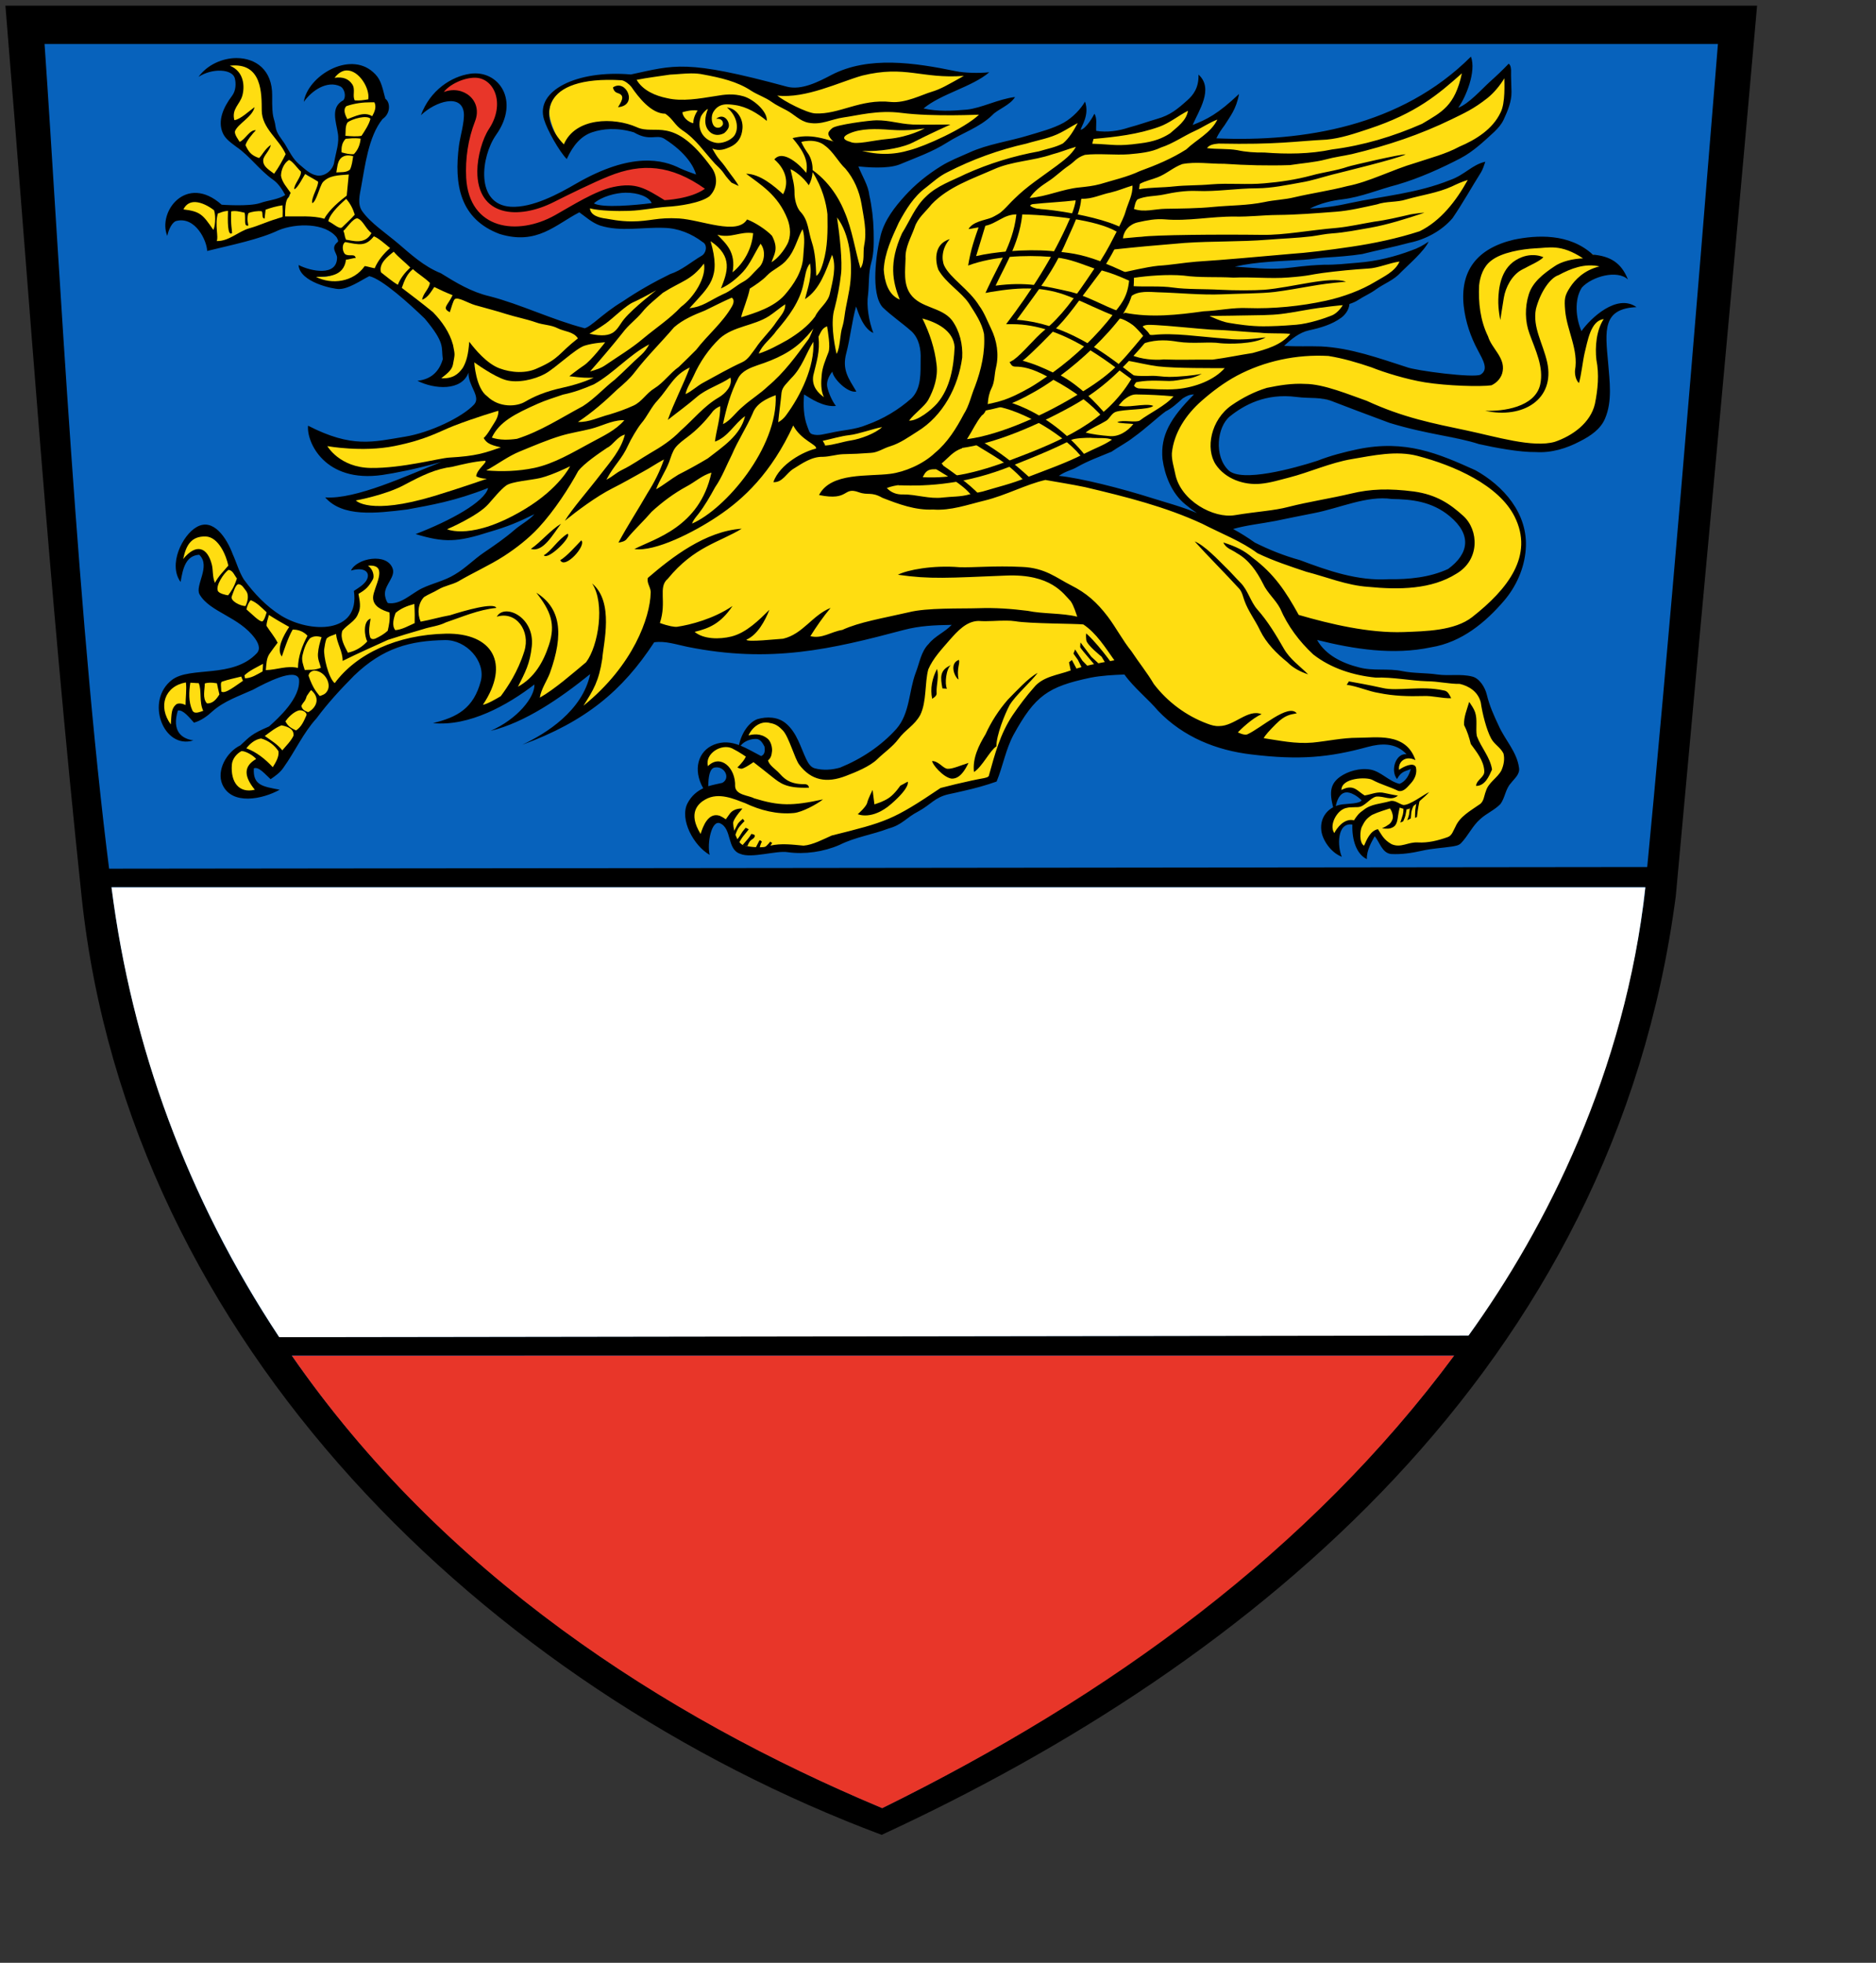 <?xml version="1.0" encoding="UTF-8" standalone="no"?>
<!-- Created with Inkscape (http://www.inkscape.org/) -->

<svg
   id="svg1322"
   width="540pt"
   height="565pt"
   version="1.0"
   xmlns="http://www.w3.org/2000/svg"
   xmlns:svg="http://www.w3.org/2000/svg"
   xmlns:rdf="http://www.w3.org/1999/02/22-rdf-syntax-ns#"
   xmlns:cc="http://creativecommons.org/ns#"
   xmlns:dc="http://purl.org/dc/elements/1.1/">
  <rect width="100%" height="100%" fill="#333333" stroke="none"/>
  <defs
     id="defs1325">
    <style
       id="style6"
       type="text/css">
   
    .fil8 {fill:none;fill-rule:nonzero}
    .fil0 {fill:black;fill-rule:nonzero}
    .fil7 {fill:white;fill-rule:nonzero}
    .fil1 {fill:#000099;fill-rule:nonzero}
    .fil6 {fill:#660000;fill-rule:nonzero}
    .fil4 {fill:#8A8A01;fill-rule:nonzero}
    .fil3 {fill:#939301;fill-rule:nonzero}
    .fil5 {fill:red;fill-rule:nonzero}
    .fil2 {fill:#FFCC00;fill-rule:nonzero}
   
  </style>
    <style
       type="text/css"
       id="style2978">
   
    .str4 {stroke:black;stroke-width:1.138}
    .str3 {stroke:black;stroke-width:1.138}
    .str2 {stroke:black;stroke-width:1.138}
    .str8 {stroke:black;stroke-width:1.138}
    .str6 {stroke:black;stroke-width:1.138}
    .str5 {stroke:black;stroke-width:1.139}
    .str7 {stroke:black;stroke-width:1.139}
    .str1 {stroke:black;stroke-width:1.139}
    .str0 {stroke:black;stroke-width:2.407}
    .fil0 {fill:#0000DC}
    .fil2 {fill:red}
    .fil1 {fill:#FFF000}
    .fil4 {fill:#FFF020}
    .fil3 {fill:#FFF02D}
    .fil5 {fill:black;fill-rule:nonzero}
   
  </style>
    <style
       id="style2181"
       type="text/css">
   
    .str4 {stroke:black;stroke-width:1.138}
    .str3 {stroke:black;stroke-width:1.138}
    .str2 {stroke:black;stroke-width:1.138}
    .str8 {stroke:black;stroke-width:1.138}
    .str6 {stroke:black;stroke-width:1.138}
    .str5 {stroke:black;stroke-width:1.139}
    .str7 {stroke:black;stroke-width:1.139}
    .str1 {stroke:black;stroke-width:1.139}
    .str0 {stroke:black;stroke-width:2.407}
    .fil0 {fill:#0000DC}
    .fil2 {fill:red}
    .fil1 {fill:#FFF000}
    .fil4 {fill:#FFF020}
    .fil3 {fill:#FFF02D}
    .fil5 {fill:black;fill-rule:nonzero}
   
  </style>
    <style
       id="style2183"
       type="text/css">
   
    .str4 {stroke:black;stroke-width:1.138}
    .str3 {stroke:black;stroke-width:1.138}
    .str2 {stroke:black;stroke-width:1.138}
    .str8 {stroke:black;stroke-width:1.138}
    .str6 {stroke:black;stroke-width:1.138}
    .str5 {stroke:black;stroke-width:1.139}
    .str7 {stroke:black;stroke-width:1.139}
    .str1 {stroke:black;stroke-width:1.139}
    .str0 {stroke:black;stroke-width:2.407}
    .fil0 {fill:#0000DC}
    .fil2 {fill:red}
    .fil1 {fill:#FFF000}
    .fil4 {fill:#FFF020}
    .fil3 {fill:#FFF02D}
    .fil5 {fill:black;fill-rule:nonzero}
   
  </style>
    <style
       type="text/css"
       id="style2054">
   
    .fil8 {fill:none;fill-rule:nonzero}
    .fil0 {fill:black;fill-rule:nonzero}
    .fil7 {fill:white;fill-rule:nonzero}
    .fil1 {fill:#000099;fill-rule:nonzero}
    .fil6 {fill:#660000;fill-rule:nonzero}
    .fil4 {fill:#8A8A01;fill-rule:nonzero}
    .fil3 {fill:#939301;fill-rule:nonzero}
    .fil5 {fill:red;fill-rule:nonzero}
    .fil2 {fill:#FFCC00;fill-rule:nonzero}
   
  </style>
    <style
       id="style1367"
       type="text/css">
   
    .str4 {stroke:black;stroke-width:1.138}
    .str3 {stroke:black;stroke-width:1.138}
    .str2 {stroke:black;stroke-width:1.138}
    .str8 {stroke:black;stroke-width:1.138}
    .str6 {stroke:black;stroke-width:1.138}
    .str5 {stroke:black;stroke-width:1.139}
    .str7 {stroke:black;stroke-width:1.139}
    .str1 {stroke:black;stroke-width:1.139}
    .str0 {stroke:black;stroke-width:2.407}
    .fil0 {fill:#0000DC}
    .fil2 {fill:red}
    .fil1 {fill:#FFF000}
    .fil4 {fill:#FFF020}
    .fil3 {fill:#FFF02D}
    .fil5 {fill:black;fill-rule:nonzero}
   
  </style>
    <style
       type="text/css"
       id="style1365">
   
    .fil8 {fill:none;fill-rule:nonzero}
    .fil0 {fill:black;fill-rule:nonzero}
    .fil7 {fill:white;fill-rule:nonzero}
    .fil1 {fill:#000099;fill-rule:nonzero}
    .fil6 {fill:#660000;fill-rule:nonzero}
    .fil4 {fill:#8A8A01;fill-rule:nonzero}
    .fil3 {fill:#939301;fill-rule:nonzero}
    .fil5 {fill:red;fill-rule:nonzero}
    .fil2 {fill:#FFCC00;fill-rule:nonzero}
   
  </style>
    <style
       type="text/css"
       id="style3635">
   
    .fil8 {fill:none;fill-rule:nonzero}
    .fil0 {fill:black;fill-rule:nonzero}
    .fil7 {fill:white;fill-rule:nonzero}
    .fil1 {fill:#000099;fill-rule:nonzero}
    .fil6 {fill:#660000;fill-rule:nonzero}
    .fil4 {fill:#8A8A01;fill-rule:nonzero}
    .fil3 {fill:#939301;fill-rule:nonzero}
    .fil5 {fill:red;fill-rule:nonzero}
    .fil2 {fill:#FFCC00;fill-rule:nonzero}
   
  </style>
    <style
       id="style1844"
       type="text/css">
   
    .str4 {stroke:black;stroke-width:1.138}
    .str3 {stroke:black;stroke-width:1.138}
    .str2 {stroke:black;stroke-width:1.138}
    .str8 {stroke:black;stroke-width:1.138}
    .str6 {stroke:black;stroke-width:1.138}
    .str5 {stroke:black;stroke-width:1.139}
    .str7 {stroke:black;stroke-width:1.139}
    .str1 {stroke:black;stroke-width:1.139}
    .str0 {stroke:black;stroke-width:2.407}
    .fil0 {fill:#0000DC}
    .fil2 {fill:red}
    .fil1 {fill:#FFF000}
    .fil4 {fill:#FFF020}
    .fil3 {fill:#FFF02D}
    .fil5 {fill:black;fill-rule:nonzero}
   
  </style>
    <style
       type="text/css"
       id="style2076">
   
    .fil8 {fill:none;fill-rule:nonzero}
    .fil0 {fill:black;fill-rule:nonzero}
    .fil7 {fill:white;fill-rule:nonzero}
    .fil1 {fill:#000099;fill-rule:nonzero}
    .fil6 {fill:#660000;fill-rule:nonzero}
    .fil4 {fill:#8A8A01;fill-rule:nonzero}
    .fil3 {fill:#939301;fill-rule:nonzero}
    .fil5 {fill:red;fill-rule:nonzero}
    .fil2 {fill:#FFCC00;fill-rule:nonzero}
   
  </style>
    <style
       id="style1841"
       type="text/css">
   
    .str4 {stroke:black;stroke-width:1.138}
    .str3 {stroke:black;stroke-width:1.138}
    .str2 {stroke:black;stroke-width:1.138}
    .str8 {stroke:black;stroke-width:1.138}
    .str6 {stroke:black;stroke-width:1.138}
    .str5 {stroke:black;stroke-width:1.139}
    .str7 {stroke:black;stroke-width:1.139}
    .str1 {stroke:black;stroke-width:1.139}
    .str0 {stroke:black;stroke-width:2.407}
    .fil0 {fill:#0000DC}
    .fil2 {fill:red}
    .fil1 {fill:#FFF000}
    .fil4 {fill:#FFF020}
    .fil3 {fill:#FFF02D}
    .fil5 {fill:black;fill-rule:nonzero}
   
  </style>
  </defs>
  <path
     style="fill:#000000;fill-opacity:1;fill-rule:evenodd;stroke:none;stroke-width:1px;stroke-linecap:butt;stroke-linejoin:miter;stroke-opacity:1"
     d="M 2.08,2.179 L 674.358,2.179 C 663.991,119.891 657.067,191.479 643.163,343.901 C 619.404,525.213 480.772,638.446 338.378,704.223 C 187.426,647.665 49.458,516.252 31.31,344.057 C 18.522,222.719 11.771,119.899 2.08,2.179 z "
     id="path1738" />
  <path
     style="fill:#0762bc;fill-opacity:1;fill-rule:evenodd;stroke:none;stroke-width:1px;stroke-linecap:butt;stroke-linejoin:miter;stroke-opacity:1"
     d="M 17.101,16.884 L 659.337,16.884 C 649.82,134.561 640.63,245.533 631.151,343.823 C 617.567,451.117 546.586,591.338 338.579,693.94 C 121.486,602.666 57.665,449.866 43.258,343.969 C 30.078,247.084 22.569,95.194 17.101,16.884 z "
     id="path1740" />
  <g
     id="g1372"
     transform="matrix(1.02,0,0,1,163.861,-138.91)">
    <g
       style="fill-rule:evenodd"
       id="g2190"
       transform="matrix(3.249,0,0,3.195,-708.508,-52.195)">
      <g
         id="Layer_x0020_1"
         transform="translate(-57.864,1.873501e-14)">
        <path
           id="path2615"
           d="M 237.929,164.167 L 417.908,163.965 L 417.456,166.391 L 237.929,166.391 L 237.929,164.167 z "
           style="fill:#000000;fill-opacity:1;fill-rule:evenodd;stroke:none;stroke-width:1px;stroke-linecap:butt;stroke-linejoin:miter;stroke-opacity:1" />
      </g>
    </g>
  </g>
  <g
     transform="matrix(2.295,0,0,2.173,704.033,0.388)"
     id="g3639"
     style="fill-rule:evenodd" />
  <g
     id="g2094"
     transform="matrix(0.799,0,0,1,199.696,40.856)">
    <g
       style="fill-rule:evenodd"
       id="g2096"
       transform="matrix(3.249,0,0,3.195,-708.508,-52.195)">
      <g
         id="g2098"
         transform="translate(-57.864,1.873501e-14)">
        <path
           id="path2102"
           d="M 237.929,164.167 L 417.908,163.965 L 417.456,166.391 L 237.929,166.391 L 237.929,164.167 z "
           style="fill:#000000;fill-opacity:1;fill-rule:evenodd;stroke:none;stroke-width:1px;stroke-linecap:butt;stroke-linejoin:miter;stroke-opacity:1" />
      </g>
    </g>
  </g>
  <path
     style="fill:#ffffff;fill-opacity:1;fill-rule:evenodd;stroke:none;stroke-width:1px;stroke-linecap:butt;stroke-linejoin:miter;stroke-opacity:1"
     d="M 42.792,340.566 C 50.604,401.706 71.713,459.499 107.168,513.223 L 563.624,512.587 C 593.482,471.264 623.751,411.272 631.477,340.578 L 42.792,340.566 z "
     id="path2106" />
  <path
     style="fill:#e83629;fill-opacity:1;fill-rule:evenodd;stroke:none;stroke-width:1px;stroke-linecap:butt;stroke-linejoin:miter;stroke-opacity:1"
     d="M 112.024,520.332 L 558.083,520.321 C 502.686,595.123 426.149,650.923 338.583,693.986 C 254.321,658.735 169.861,603.901 112.024,520.332 z "
     id="path2981" />
  <g
     id="g3236"
     transform="translate(758.116,-183.486)">
    <g
       id="g3202"
       style="stroke:#000000;stroke-width:10" />
    <path
       id="path3210"
       d="m -666.986,207.179 c -0.393,-0.011 -0.73,0 -1.124,0.017 -2.529,0.135 -5.226,0.854 -7.277,2.034 4.074,-0.837 10.423,1.163 9.299,6.439 0.056,5.731 -6.125,8.99 -5.844,14.834 -0.618,6.237 6.63,8.091 9.946,12.025 3.708,4.439 8.563,7.586 12.44,11.715 0.955,1.854 4.551,4.832 0.955,5.675 -7.72,3.259 -16.149,4.439 -24.521,3.54 -4.298,-3.09 -10.878,-6.967 -15.795,-2.753 -2.113,1.629 -3.838,5.619 -3.652,7.305 4.265,-3.484 10.771,-0.169 12.676,4.439 1.354,1.517 1.242,5.057 2.916,5.563 9.193,-2.416 18.632,-4.495 27.477,-8.26 7.305,-2.023 17.082,-2.079 22.139,4.551 -1.349,3.371 -0.281,6.687 0.112,9.946 -0.056,4.72 -5.675,6.349 -9.552,5.001 -0.899,0.112 -5.057,-2.023 -2.922,-0.393 5.619,3.652 13.879,5.956 19.666,1.068 2.978,-3.147 6.855,-1.124 9.721,1.068 7.867,6.012 16.126,12.193 21.577,20.453 3.574,5.895 2.846,10.349 1.827,12.379 -1.18,1.405 -4.51,5.267 -5.072,5.492 7.698,1.798 10.549,-0.093 13.302,-6.555 1.011,-1.405 2.127,8.303 4.113,11.332 2.039,4.636 4.645,8.136 4.962,11.625 -2.639,8.362 -9.75,12.633 -3.092,20.939 4.046,-0.562 18.403,12.271 22.336,13.282 -4.327,5.169 -10.226,8.26 -15.283,12.643 -8.597,5.113 -15.227,13.485 -25.229,16.07 -6.911,1.461 -11.744,8.99 -19.161,7.586 -3.315,-3.708 -1.124,-8.653 1.124,-12.193 1.349,-4.102 -4.664,-5.563 -7.586,-4.495 -1.236,0.281 -4.327,1.124 -1.517,1.405 3.877,1.292 2.641,6.518 -0.225,8.204 -1.629,1.068 -3.034,1.967 -2.416,4.102 0.393,7.024 -6.181,12.305 -12.867,12.249 -14.104,0.787 -26.375,-9.384 -33.287,-20.846 -3.259,-6.181 -4.383,-15.396 -11.642,-18.318 -7.215,0 -11.002,9.215 -10.766,15.452 0.686,-2.809 3.551,-6.967 7.428,-6.799 4.119,1.461 3.613,7.361 2.231,10.845 -1.259,2.641 -1.427,5.9 1.371,7.698 6.883,5.731 17.334,8.316 20.706,17.531 0.955,4.608 -4.551,7.08 -7.867,8.766 -8.035,3.821 -17.818,1.461 -25.639,5.507 -6.715,4.72 -6.186,15.958 0.511,20.341 -2.27,-3.147 -1.607,-7.361 -0.444,-10.788 3.422,-1.011 5.838,2.472 7.816,4.327 5.192,-2.416 8.822,-7.361 14.441,-9.215 7.867,-2.641 14.856,-8.766 23.453,-8.878 4.439,0.506 3.596,6.181 2.135,9.046 -2.697,5.619 -7.192,10.676 -12.44,13.991 -5.226,1.91 -9.046,6.068 -13.373,9.384 -3.933,3.821 -4.608,11.8 1.124,14.216 3.821,1.686 9.384,0.618 12.305,-0.73 -4.72,-0.45 -7.586,-5.113 -6.574,-9.608 3.259,-2.135 6.125,2.191 8.282,3.034 6.967,-5.787 9.44,-15.227 15.621,-21.745 9.889,-12.474 21.127,-26.297 37.591,-29.556 7.81,-1.349 17.475,-3.428 23.768,2.809 5.226,4.383 6.237,12.081 2.922,17.924 -1.742,3.989 -4.888,7.305 -8.766,9.271 11.687,-2.191 21.745,-8.597 31.016,-15.789 0.899,6.068 -2.922,11.35 -7.192,15.171 10.788,-5.001 20.397,-12.193 29.499,-19.666 -1.18,8.316 -5.338,15.958 -11.687,21.408 13.654,-7.248 24.892,-18.542 33.152,-31.635 8.147,-0.955 12.031,2.149 20.122,2.654 27.589,4.551 53.533,-1.388 82.374,-8.878 3.933,-1.18 11.85,-0.632 16.008,-0.632 -4.327,5.619 -12.586,7.81 -14.384,15.283 -3.147,7.473 -3.371,15.845 -6.743,23.206 -5.507,9.103 -15.171,15.003 -24.723,19.104 -4.776,1.349 -12.249,2.135 -14.497,-3.371 -2.866,-5.731 -4.72,-14.89 -12.474,-15.677 -4.495,-0.843 -8.428,2.079 -9.945,6.237 3.765,-2.416 10.634,-0.056 9.285,5.226 -0.843,2.697 -3.779,4.495 -5.97,1.967 -5.282,-3.371 -13.204,-6.293 -18.093,-0.843 -2.809,2.866 -2.304,8.485 -0.73,10.957 -1.292,-5.113 4.608,-10.114 8.485,-5.507 2.978,2.978 0.056,8.091 -4.046,7.529 -6.068,0.562 -12.474,6.406 -10.226,12.924 0.955,3.708 3.09,7.136 5.9,9.721 0.281,-3.708 0.506,-9.777 5.057,-10.676 5.338,0.787 4.945,7.417 7.305,10.957 4.27,4.046 9.665,-1.91 14.609,-0.281 7.248,1.292 14.946,1.405 21.52,-2.304 9.103,-2.866 19.048,-4.214 26.634,-10.451 7.529,-4.327 14.946,-9.215 23.768,-10.114 3.989,-1.18 8.766,-1.629 12.137,-3.821 2.697,-9.384 5.9,-18.823 12.081,-26.521 7.305,-10.451 20.902,-13.092 32.815,-14.16 2.866,-0.112 6.237,-1.18 7.473,2.135 8.597,8.822 16.463,18.936 28.207,23.543 14.216,5.9 30.23,6.63 45.457,5.338 8.541,-0.281 16.463,-4.664 25.06,-4.27 4.551,0.281 7.024,3.54 9.777,6.855 -2.529,-0.73 -5.226,-1.068 -5.844,2.248 -0.506,1.349 -0.562,3.484 1.011,1.629 1.967,-0.955 2.866,-0.112 4.832,-1.068 -0.899,3.708 -1.573,8.26 -6.181,7.979 -5.169,-1.686 -9.384,-7.136 -15.396,-5.282 -4.27,0.506 -9.384,4.439 -8.428,8.822 1.798,-4.102 7.192,-3.203 9.889,-0.506 2.472,1.011 1.742,3.652 -0.562,4.158 -4.214,1.068 -10.676,-0.056 -12.193,5.282 -1.068,3.877 0.506,8.26 3.034,11.013 -0.899,-4.27 0.674,-11.182 6.181,-10.507 3.034,-0.112 0.843,4.383 1.967,6.518 0.393,1.967 1.18,4.102 2.529,5.45 0.337,-2.866 2.288,-4.959 4.179,-6.889 2.755,2.824 4.081,7.563 9.307,6.215 7.248,-0.674 14.441,-2.472 21.745,-3.147 4.046,-2.304 5.226,-7.81 9.159,-10.451 3.652,-2.697 8.428,-4.664 9.103,-9.833 1.011,-3.708 6.518,-5.9 4.27,-10.17 -2.697,-7.248 -8.035,-13.148 -10.058,-20.734 -1.461,-4.046 -1.91,-10.226 -7.08,-11.182 -6.012,-0.562 -12.137,-0.281 -18.093,-1.068 -6.855,-0.45 -13.485,-1.798 -20.397,-1.517 -9.327,-1.068 -18.992,-5.731 -22.813,-14.778 17.531,4.439 36.916,7.979 54.335,1.124 11.631,-5.844 22.476,-15.845 26.409,-28.713 3.09,-10.676 -1.573,-22.026 -10.058,-28.713 -8.428,-7.136 -19.273,-10.676 -29.78,-13.485 -14.834,-3.54 -29.724,1.742 -43.659,6.349 -8.878,2.023 -18.486,5.394 -27.477,2.697 -6.967,-3.989 -7.586,-14.272 -4.046,-20.79 5.844,-7.979 16.295,-11.631 26.016,-11.238 9.44,1.068 18.88,2.922 27.477,7.136 17.194,6.743 54.034,15.34 72.97,13.766 7.698,-1.517 16.744,-4.664 20.116,-11.968 5.619,-11.8 -1.686,-25.004 2.248,-37.085 0.562,-2.079 2.248,-3.933 3.933,-4.888 -5.619,1.91 -10.676,6.855 -13.991,11.968 -3.708,-7.529 -4.439,-17.531 1.629,-23.88 2.809,-3.203 8.428,-5.226 11.8,-2.809 -10.114,-7.192 -23.599,-11.406 -36.523,-10.002 -9.327,1.461 -19.442,7.81 -20.284,17.981 -1.18,9.946 3.315,18.992 7.642,27.533 1.91,3.821 -2.135,8.091 -6.012,6.63 -17.802,2.858 -50.55,-11.8 -67.295,-10.788 -2.922,0 -5.844,-0.225 -8.709,-0.45 4.439,-4.383 15.902,-9.215 15.902,-9.215 l -17.7,0.281 c -5.169,-1.349 -10.845,-0.112 -15.789,-2.416 -5.787,-2.079 -2.248,-2.472 1.854,-2.753 6.125,-1.18 12.699,1.798 18.374,-1.18 7.698,-0.562 15.452,-0.843 23.038,-2.585 7.248,-1.349 14.553,-7.642 20.06,-11.013 2.697,-2.529 5.563,-5.338 7.979,-7.867 -10.226,3.989 -21.183,5.619 -32.14,5.9 -8.316,-0.337 -16.407,2.135 -24.779,1.517 -5.45,-0.393 -11.069,-0.112 -16.295,-1.91 10.507,-4.888 22.588,-3.147 33.77,-4.439 9.159,-1.517 18.486,-1.18 27.42,-4.046 10.17,-2.191 21.97,-4.439 27.308,-14.384 2.922,-4.832 6.687,-10.564 8.934,-14.974 -4.439,3.034 -8.99,5.647 -14.16,6.996 -6.012,3.484 -13.204,2.023 -19.385,4.832 -5.9,1.405 -12.025,0.955 -17.7,3.371 -5.844,1.349 -11.912,1.686 -17.924,1.18 8.878,-6.799 20.621,-5.394 30.511,-9.496 7.473,-2.079 14.609,-4.804 21.97,-7.108 7.586,-4.102 15.396,-8.091 21.352,-14.553 6.181,-5.226 7.642,-14.553 6.237,-22.004 -2.191,0.798 -3.933,3.742 -6.181,4.978 -4.664,4.214 -8.766,9.552 -15.283,10.901 3.147,-6.068 6.406,-12.418 6.743,-19.267 -23.262,22.302 -56.414,30.337 -87.936,30.112 -3.652,0 -7.305,-0.169 -10.957,-0.337 2.023,-5.057 6.012,-8.934 8.147,-13.935 -5.057,4.664 -11.294,7.867 -17.812,10.058 2.023,-5.787 6.967,-11.35 5.956,-17.756 -1.854,6.349 -8.035,10.451 -13.654,13.261 -9.046,2.585 -18.318,7.417 -27.982,5.394 -0.337,-1.236 0.73,-5.619 -0.955,-2.641 -1.236,1.742 -3.259,2.641 -5.282,3.09 -0.112,-3.371 2.416,-5.844 2.472,-9.159 -6.967,8.597 -18.936,9.946 -28.994,12.867 -17.924,3.765 -35.624,13.457 -45.064,29.808 -3.821,8.091 -4.72,17.756 -3.708,26.69 0.955,7.024 8.822,9.44 13.092,14.104 5.45,5.45 3.933,13.935 3.371,20.846 -1.292,7.923 -9.608,11.631 -15.845,15.171 -7.529,3.933 -16.183,4.72 -24.386,6.181 -4.102,0.73 -5.507,-3.428 -6.181,-6.574 -1.068,-4.158 -0.056,-7.81 0.393,-12.081 3.259,2.023 5.9,3.652 9.608,4.327 -2.023,-3.877 -2.753,-8.822 0.506,-12.249 1.91,-3.989 2.023,-1.011 2.753,1.405 1.068,1.967 2.697,3.652 4.608,4.888 -3.428,-4.776 -3.371,-10.957 -1.461,-16.239 1.18,-6.349 2.191,-12.699 4.102,-18.88 1.068,2.809 2.36,6.967 3.596,8.934 -1.011,-6.63 0.169,-13.317 0.787,-19.891 2.416,-9.889 1.236,-20.509 -1.292,-30.23 -1.292,-3.203 -2.978,-6.209 -4.158,-9.524 7.698,0.955 15.733,1.461 22.7,-2.529 9.159,-3.54 17.475,-8.934 26.128,-13.542 3.034,-1.967 5.282,-4.888 8.766,-6.518 -10.339,4.102 -21.858,5.675 -32.758,2.866 -1.292,-0.73 3.09,-2.978 4.383,-4.102 5.563,-3.596 13.148,-5.844 18.149,-9.041 -10.676,-0.135 -20.846,-4.062 -31.522,-3.894 -9.777,-0.596 -19.498,1.888 -27.982,6.81 -5.675,3.034 -12.418,3.54 -18.43,1.011 -16.183,-4.119 -33.264,-9.052 -49.84,-4.315 -5.956,1.983 -15.311,-0.891 -21.323,1.199 -7.529,1.388 -16.496,6.88 -14.417,15.364 0.843,3.371 3.236,9.089 5.427,11.505 2.304,-5.226 10.816,-9.874 16.603,-8.694 5.45,0.787 10.564,2.753 16.07,2.753 7.257,-0.58 15.072,5.191 19.302,11.398 3.428,3.259 3.792,5.543 4.859,10.206 -31.056,12.905 -49.784,5.226 -49.784,5.226 0.562,6.181 10.845,8.934 17.362,8.485 9.384,-0.45 19.835,-1.798 27.87,4.158 3.09,1.124 4.72,5.001 2.416,7.698 -5.394,4.439 -11.8,7.586 -18.093,10.564 -8.934,5.113 -18.037,10.226 -25.679,16.969 -2.641,3.596 -7.248,-0.112 -10.564,-0.618 -11.463,-4.102 -22.813,-8.485 -34.5,-11.744 -7.248,-3.09 -13.991,-7.305 -20.846,-11.125 -7.361,-5.787 -14.665,-11.631 -21.577,-17.868 -4.214,-3.371 -3.933,-9.046 -2.585,-13.766 1.798,-9.524 2.866,-20.537 10.002,-27.673 1.686,-2.809 -1.573,-4.945 -1.629,-7.642 -0.674,-6.799 -8.428,-11.204 -14.834,-8.816 -3.708,1.056 -7.529,3.568 -9.721,6.344 3.708,-2.59 11.238,-3.107 12.418,2.416 1.011,2.866 -1.405,4.439 -3.09,6.068 -1.854,5.057 2.023,10.283 0.337,15.452 -0.73,4.439 -1.573,10.564 -6.855,11.715 -5.282,1.124 -9.496,-3.793 -12.643,-7.277 -2.697,-5.001 -7.136,-9.271 -7.586,-15.227 -1.877,-6.574 1.292,-15.323 -5.192,-19.964 -2.135,-1.646 -4.832,-2.349 -7.473,-2.405 z m 283.7,5.67 0,0.017 c -0.056,0.051 0,-0.006 0,-0.017 z m 86.307,120.414 -12.53,16.969 c -4.327,17.7 5.9,24.105 14.216,31.747 l -58.999,-15.115 c 2.641,-4.327 8.316,-4.327 12.193,-7.08 7.417,-2.866 14.665,-6.518 20.846,-11.575 l 16.295,-12.755 z m 70.799,40.175 c 11.125,0.056 24.274,2.585 30.117,13.036 3.484,5.563 0.337,12.53 -4.664,15.902 -9.721,5.507 -21.464,5.057 -32.365,4.72 -12.755,-1.349 -24.611,-6.687 -36.579,-10.732 -6.967,-2.304 -12.474,-7.192 -19.048,-10.283 10.676,-2.809 21.745,-3.652 32.421,-6.63 10.283,-0.787 19.891,-5.394 30.117,-6.012 z"
       style="fill:#ffdd11;fill-rule:evenodd" />
    <path
       id="path3212"
       d="m -371.24,337.684 -5.057,1.686 c 10.17,1.405 27.533,11.238 34.275,20.79 l 0.562,-1.686 c -6.181,-7.867 -16.857,-16.857 -29.78,-20.79 z" />
    <path
       id="path3214"
       d="m -367.868,263.514 c -3.09,0 -5.338,1.236 -7.305,2.248 -1.967,1.068 -4.214,2.529 -6.181,2.809 -0.73,0 -0.281,-0.393 -0.506,0.225 -2.452,6.951 -3.624,10.275 -4.693,16.605 9.82,-3.637 22.143,-4.075 31.439,-3.345 6.687,0.562 9.327,1.686 17.025,4.495 -7.867,11.8 -12.924,18.542 -19.104,23.599 -4.046,3.315 -8.26,8.822 -11.912,11.463 l -1.573,0.899 c 0.562,0.562 0.674,1.686 2.248,1.686 2.809,0 6.181,0.562 12.193,3.765 -2.248,1.517 -4.495,3.09 -6.574,4.27 -8.541,4.776 -11.463,5.563 -20.453,7.136 l 0.393,2.248 c 9.103,-1.686 12.586,-2.585 21.183,-7.417 2.529,-1.405 5.169,-3.034 7.867,-4.945 7.586,4.046 14.609,9.215 19.104,14.609 l 1.686,-0.562 c -4.608,-5.45 -10.564,-11.631 -17.981,-15.733 8.316,-6.181 17.419,-14.778 23.6,-23.038 2.866,-4.888 2.809,-5.057 3.933,-8.428 0.674,-2.079 0.562,-6.743 0.562,-6.743 -4.214,-1.686 -7.586,-3.428 -10.676,-4.608 3.371,-5.507 4.383,-8.035 6.574,-12.249 l -0.337,-1.461 c -5.675,-3.034 -16.239,-5.282 -23.656,-6.406 -7.473,-1.124 -10.62,-1.124 -16.857,-1.124 z m 0,2.248 c 6.068,0 14.047,0.562 21.352,1.686 6.799,1.068 13.036,2.641 16.969,4.945 -2.079,3.989 -3.09,6.237 -6.293,11.35 -8.147,-2.978 -11.968,-3.259 -18.992,-3.933 -10.058,-0.843 -21.914,0.393 -28.657,1.967 1.573,-5.169 3.371,-11.013 3.54,-11.631 2.248,-0.45 3.989,-1.573 5.731,-2.472 1.91,-1.068 3.821,-1.91 6.349,-1.91 z m 32.59,21.52 c 4.046,1.124 6.349,2.079 10.507,3.933 -0.674,6.855 -3.652,9.608 -6.012,12.755 -6.293,8.316 -14.834,16.407 -23.262,22.476 -3.821,-1.854 -7.473,-3.428 -11.575,-4.495 4.046,-3.371 9.271,-8.822 11.968,-11.575 5.45,-5.282 8.541,-10.114 18.374,-23.094 z" />
    <path
       id="path3216"
       d="m -344.831,257.895 c -0.562,3.933 -1.068,5.9 -2.753,9.721 -6.237,14.441 -14.89,27.814 -24.386,40.288 h 2.416 c 19.161,0 36.298,14.328 45.626,21.071 -9.945,16.463 -26.072,23.487 -47.03,31.354 -16.014,6.012 -26.128,7.136 -36.804,6.012 l -5.619,3.371 c 11.8,0.562 26.409,-0.562 43.266,-7.305 21.183,-8.485 37.984,-15.003 48.323,-32.758 l 0.562,-0.955 -0.955,-0.562 c -7.305,-5.113 -23.768,-20.228 -45.682,-21.914 8.766,-12.081 14.047,-18.542 19.104,-30.342 1.686,-3.933 5.619,-11.238 5.619,-16.857 z" />
    <path
       id="path3218"
       d="m -367.868,264.02 c -0.843,11.968 -6.462,19.835 -11.125,29.949 l -0.899,1.967 2.079,-0.393 c 11.968,-2.023 20.621,-1.967 29.78,1.629 2.079,0.787 5.507,2.191 8.934,3.821 3.428,1.517 6.967,3.147 9.608,4.046 1.349,0.506 4.383,1.742 6.574,3.428 1.292,1.349 2.529,2.641 3.54,3.933 -9.608,11.519 -12.418,15.283 -28.825,24.723 -14.497,8.372 -32.028,15.171 -42.704,15.171 v 3.371 c 11.238,-1.124 27.139,-6.855 44.39,-16.407 11.8,-6.63 19.273,-13.991 29.499,-26.128 l 0.45,-0.562 -0.337,-0.73 c -0.393,-0.73 -1.124,-1.461 -1.967,-2.304 -0.899,-0.843 -2.023,-1.742 -3.147,-2.585 -2.304,-1.742 -4.832,-3.371 -6.743,-3.989 -2.416,-0.843 -5.9,-2.472 -9.327,-4.046 -3.54,-1.573 -6.63,-2.809 -8.99,-3.371 -10.507,-2.416 -17.419,-3.933 -28.937,-2.416 4.327,-9.159 9.552,-17.138 10.395,-28.937 z" />
    <path
       id="path3220"
       d="m -398.211,360.722 -1.686,2.135 c 3.765,2.529 11.238,6.293 14.609,10.788 h 3.371 c -4.72,-4.888 -10.395,-8.822 -16.295,-12.924 z" />
    <path
       id="path3222"
       d="m -381.354,352.855 -2.809,1.011 c 7.024,4.495 12.362,6.855 18.542,13.598 l 2.809,-0.562 c -6.743,-6.181 -11.238,-9.552 -18.542,-14.047 z" />
    <path
       id="path3224"
       d="m -394.502,478.551 c 1.91,0.169 5.282,-1.405 8.091,-2.248 -1.236,2.529 -3.259,6.237 -6.574,6.012 -3.203,-0.506 -7.473,-5.619 -7.361,-6.743 2.529,0.056 4.102,2.809 5.844,2.978 z M -196.21,461.75 c -0.169,-3.09 1.124,-5.956 1.967,-8.878 0.843,1.292 1.742,2.472 2.248,3.933 1.011,2.978 0.169,6.125 0.674,9.159 1.629,4.439 5.113,8.091 5.844,12.867 -1.18,2.641 -2.697,6.293 -6.125,6.293 0.169,-2.472 3.428,-3.315 3.147,-5.844 -0.281,-3.989 -2.922,-7.136 -5.169,-10.226 -0.618,-2.529 -1.405,-5.001 -2.585,-7.305 z m -44.221,-16.744 c -0.169,0.393 -0.618,0.955 -0.843,1.292 4.327,0.618 8.316,2.529 12.305,3.147 5.619,1.18 11.406,1.349 17.138,1.18 3.596,-0.169 7.08,0.955 10.676,0.843 -0.674,-1.236 -1.236,-2.809 -2.866,-2.978 -8.653,-1.967 -17.643,0.45 -23.487,-0.955 -5.787,-1.292 -10.226,-2.023 -12.924,-2.529 z m -159.915,6.687 c -0.843,-3.933 0,-7.923 1.854,-11.463 0.843,2.922 -0.281,6.012 -0.169,8.99 0.225,1.292 -0.843,1.854 -1.686,2.472 z m 10.283,-14.946 c -3.933,1.349 -1.573,6.799 -0.169,7.529 -0.787,-4.158 0.618,-6.012 0.169,-7.529 z m -3.09,2.023 c -4.383,1.91 -4.046,4.664 -3.259,8.934 l 1.742,0.112 c -0.955,-1.798 -0.337,-7.698 1.517,-9.046 z m -141.873,-47.882 c 2.135,1.91 -6.392,11.35 -8.067,7.559 2.233,-1.101 6.484,-5.938 8.067,-7.559 z m 235.428,0.402 c 3.708,1.461 8.99,7.024 11.687,9.721 2.079,1.967 3.877,4.102 5.844,6.068 2.978,2.978 3.821,7.248 6.518,10.339 4.046,4.551 7.192,9.833 10.226,15.115 2.304,3.989 6.068,6.574 9.271,9.777 -3.034,-1.011 -5.844,-2.472 -8.035,-4.72 -4.158,-3.371 -7.979,-7.192 -10.395,-12.081 -1.798,-3.877 -4.551,-7.361 -6.012,-11.463 -0.562,-1.517 -0.843,-3.203 -1.91,-4.495 -4.832,-5.338 -12.418,-12.924 -17.194,-18.262 z m -249.808,5.311 c 3.049,-1.769 5.293,-5.9 9.103,-8.26 2.023,0.955 -7.586,10.395 -9.103,8.26 z m 6.62,-12.11 c -3.09,3.989 -6.837,11.111 -11.575,9.665 4.019,-2.774 7.417,-7.136 11.575,-9.665 z m 21.858,-159.859 c 2.179,-3.349 2.244,-4.716 -0.253,-5.481 -0.985,-0.302 -1.561,-1.253 -1.657,-2.133 5.057,-3.394 9.777,6.967 1.91,7.614 z" />
    <path
       id="path3226"
       d="m -484.742,256.21 c -7.529,-1.18 -10.226,-8.232 -17.643,-9.693 -11.968,-2.753 -23.262,4.214 -33.545,9.187 -9.046,4.495 -18.992,10.283 -29.499,7.923 -8.035,-2.304 -9.44,-12.305 -7.586,-19.301 0.899,-7.754 8.878,-13.261 7.586,-21.52 -3.708,-16.98 -20.846,-9.136 -27.252,0.337 3.989,-2.585 11.519,-3.989 13.542,1.686 1.629,6.911 -2.36,13.766 -1.967,20.734 -0.843,9.749 2.866,20.818 12.137,25.032 16.07,6.012 27.308,-3.203 40.007,-11.631 7.305,-4.102 20.846,-3.54 23.038,3.708"
       style="fill:#e83629;fill-rule:evenodd;fill-opacity:1" />
    <path
       id="path3228"
       d="m -667.211,205.774 c -5.507,-0.034 -11.367,2.573 -14.71,7.215 5.355,-3.484 12.968,-3.023 13.924,0.517 0.506,1.939 0.45,4.804 -1.068,6.771 -3.371,4.439 -5.563,9.552 -3.596,14.16 1.011,2.416 3.203,3.821 5.169,5.338 5.226,3.54 8.878,8.934 14.07,12.614 2.135,1.461 3.54,3.708 4.776,5.956 -2.922,1.798 -6.484,1.967 -9.687,3.09 -4.214,1.405 -14.722,0.618 -14.722,0.618 -13.429,-11.996 -24.667,2.585 -20.874,11.968 0.573,-2.697 2.017,-5.394 3.495,-5.731 7.383,-1.854 11.766,7.754 11.817,11.519 9.327,-2.304 20.228,-4.495 27.443,-7.979 6.799,-2.753 17.924,-2.866 22.307,2.809 0.281,0.674 0.843,1.349 0.281,1.798 -2.809,2.248 -0.169,4.214 -0.169,5.9 0,7.305 -9.946,5.338 -14.778,2.866 0.45,6.63 13.261,9.215 15.508,9.215 3.708,0 8.316,-3.259 11.631,-4.945 4.945,1.068 15.789,10.957 21.296,16.295 7.947,9.498 6.276,10.872 6.921,15.562 -1.478,5.157 -4.893,7.82 -9.745,8.304 6.489,3.281 16.962,4.052 19.618,-3.145 -0.237,5.042 4.94,9.239 2.11,12.277 -4.513,4.843 -16.854,10.753 -26.455,12.318 -12.33,2.01 -20.341,4.472 -37.24,-4.212 -0.616,6.324 6.445,22.067 28.478,18.914 4.995,-0.752 12.209,-2.094 22.575,-4.966 -13.374,5.3 -32.64,14.383 -44.479,13.582 6.736,7.636 19.34,6.124 31.493,4.623 9.002,-1.669 18.293,-3.183 31.036,-8.246 -1.306,5.355 -14.486,12.557 -27.814,17.694 10.987,3.32 15.903,3.173 28.413,-0.858 7.029,-2.048 10.988,-3.749 17.175,-6.777 -2.191,2.472 -5.282,3.933 -7.754,6.125 -3.652,3.147 -7.642,5.9 -11.631,8.597 -3.877,2.641 -7.136,6.068 -11.182,8.428 -3.877,2.416 -8.428,3.315 -12.53,5.282 -4.214,2.023 -8.204,6.462 -13.148,5.675 -0.674,-0.843 -1.18,-2.416 -1.124,-3.765 0.112,-3.371 4.046,-6.349 2.978,-9.44 -2.191,-6.293 -13.879,-3.989 -16.014,0.73 5.619,-1.629 7.81,1.068 5.731,4.102 -1.18,1.573 -2.641,2.416 -4.608,3.708 2.416,16.688 -16.969,16.239 -27.926,9.496 -5.698,-3.54 -10.418,-8.541 -14.351,-13.935 -1.854,-2.978 -2.753,-6.406 -4.214,-9.608 -2.304,-6.181 -7.434,-14.16 -13.873,-10.451 -5.45,3.09 -11.041,14.384 -6.141,21.071 0.882,-5.507 2.101,-10.114 7.142,-10.451 4.619,4.383 -1.798,11.856 0.14,15.227 3.956,6.855 15.205,8.541 21.273,16.913 1.124,1.573 2.304,3.877 0.73,5.619 -9.215,9.889 -25.679,4.945 -32.607,10.283 -10.457,8.035 -3.22,26.858 8.232,23.206 -4.534,-0.618 -8.367,-3.54 -5.967,-11.463 2.062,-0.393 4.428,2.753 6.198,4.664 2.742,-0.787 5.051,-2.472 7.114,-4.383 4.445,-3.933 10.176,-5.844 15.514,-8.26 4.776,-2.585 16.317,-8.597 17.666,-4.102 0.787,7.305 -8.091,15.115 -11.485,18.205 -6.855,2.922 -7.417,3.933 -11.013,7.248 -5.226,2.472 -9.277,9.608 -6.911,15.003 3.596,8.147 15.508,5.675 21.992,2.023 -6.54,-1.236 -10.305,-1.686 -9.912,-8.204 1.967,-0.787 4.495,2.472 6.428,4.158 1.854,-1.236 3.708,-2.585 4.945,-4.439 4.439,-6.181 7.529,-13.261 12.699,-18.936 4.327,-5.844 9.271,-11.182 14.384,-16.351 11.069,-10.676 21.52,-13.429 34.95,-13.654 8.091,-0.112 15.621,8.035 13.71,15.677 -2.753,10.507 -9.046,13.935 -18.374,16.183 13.879,1.405 28.769,-6.967 38.939,-14.834 0.225,4.888 -6.574,13.317 -16.801,17.812 13.148,-3.203 26.521,-12.356 38.209,-21.796 -2.978,14.104 -16.857,22.807 -26.072,27.134 24.218,-8.878 38.433,-20.678 50.627,-39.333 4.327,-0.618 8.597,0.899 12.755,1.742 31.972,6.462 55.341,0.883 83.042,-6.477 6.181,-1.629 11.861,-1.839 18.379,-1.951 -2.641,2.809 -6.406,4.27 -8.822,7.305 -2.978,2.978 -3.484,7.305 -5.001,11.125 -2.641,7.08 -2.191,15.508 -7.361,21.464 -5.9,6.574 -13.485,11.575 -21.633,14.89 -3.147,0.899 -6.518,1.124 -9.721,0.281 -1.686,-0.45 -2.585,-2.135 -3.315,-3.596 -2.191,-4.664 -3.54,-10.002 -7.642,-13.542 -3.09,-2.697 -7.417,-2.809 -11.069,-1.742 -3.09,1.124 -5.956,4.945 -7.08,9.945 -3.034,-1.124 -6.068,-1.517 -9.552,-0.169 -6.181,2.472 -8.204,9.665 -4.158,16.744 -2.304,1.124 -4.495,2.809 -6.068,5.844 -3.034,6.125 2.36,16.183 8.541,19.722 -1.068,-4.551 0.73,-13.429 3.933,-12.137 4.72,1.967 2.585,10.058 7.81,11.744 4.27,1.854 13.898,-1.366 18.225,-0.635 6.462,0.899 13.722,-0.111 19.903,-2.808 6.068,-3.034 12.539,-3.883 18.832,-6.299 5.226,-1.405 6.634,-4.092 11.41,-6.564 4.776,-2.585 6.193,-5.326 11.531,-6.562 1.91,-0.393 3.877,-0.843 5.787,-1.292 4.327,-0.955 8.597,-2.135 12.699,-3.596 2.416,-5.844 3.484,-12.362 6.518,-17.981 8.26,-15.003 13.204,-18.43 29.443,-21.858 4.27,-0.843 8.766,-1.068 13.092,-1.236 3.54,5.001 9.327,9.608 12.924,13.935 9.721,10.114 22.42,15.171 35.793,16.744 18.43,2.248 29.837,1.18 44.783,-2.922 4.664,-1.236 10.507,-1.854 14.778,2.866 -3.933,-0.618 -6.406,6.012 -3.652,9.496 1.686,-3.203 3.428,-2.922 5.282,-3.877 -0.618,2.36 -1.91,4.776 -4.327,5.731 -4.046,-0.955 -6.967,-4.608 -10.957,-5.45 -4.327,-0.843 -8.99,0.73 -11.744,2.641 -5.057,3.54 -3.765,7.923 -2.135,14.384 0.169,-3.315 1.236,-9.384 5.731,-8.147 0.843,0.225 2.585,0.955 4.551,2.866 -0.618,1.349 -5.282,1.292 -7.417,1.573 -5.226,0.73 -8.709,4.832 -8.035,10.114 0.393,3.371 3.484,8.316 7.867,10.002 -1.686,-3.708 -2.023,-13.317 4.046,-12.362 -0.225,6.012 1.686,11.463 5.563,13.261 -0.169,-3.484 2.051,-6.999 3.006,-8.797 1.967,2.36 2.838,6.437 6.265,6.83 4.046,0.225 8.091,-0.393 12.025,-1.292 3.765,-0.843 7.586,-1.011 11.35,-1.573 1.18,-0.225 2.529,-0.337 3.428,-1.236 2.809,-2.866 4.439,-6.743 7.529,-9.384 2.36,-2.135 5.394,-3.371 7.642,-5.675 1.798,-2.416 1.91,-5.731 3.989,-7.979 1.349,-1.798 3.652,-3.484 3.147,-6.068 -0.843,-6.012 -5.338,-10.564 -7.754,-15.958 -1.91,-4.046 -3.54,-7.642 -4.608,-12.025 -0.674,-2.809 -2.809,-6.237 -5.563,-6.911 -4.327,-1.124 -8.878,-0.169 -13.317,-0.787 -4.439,-0.674 -8.99,-0.393 -13.485,-1.292 -5.507,-1.18 -11.238,0.056 -16.744,-1.461 -6.237,-1.573 -12.755,-4.664 -16.014,-10.507 14.216,3.54 29.218,5.9 43.771,2.809 11.8,-1.91 21.015,-9.721 27.982,-17.868 4.608,-5.394 7.754,-12.305 8.316,-19.61 1.124,-13.935 -8.766,-24.611 -19.273,-30.455 -14.328,-6.462 -26.802,-11.856 -45.176,-8.091 -5.282,1.124 -10.507,2.472 -15.508,4.439 -9.046,2.922 -29.05,8.428 -34.107,3.652 -5.675,-5.45 -4.383,-16.688 0.506,-20.678 5.45,-4.383 13.766,-8.99 25.51,-7.473 5.619,0.73 9.335,-0.217 14.617,1.974 4.046,1.573 12.708,4.854 21.12,7.967 14.445,4.436 25.418,5.226 34.352,8.148 6.012,1.349 15.639,3.178 21.82,3.065 5.956,0.393 11.856,-1.405 17.025,-4.158 3.989,-2.023 7.923,-4.664 9.608,-8.822 2.809,-6.687 1.686,-14.272 1.124,-21.408 -1.124,-12.193 -2.248,-20.678 10.901,-21.24 -7.529,-5.338 -17.643,4.27 -21.127,9.215 -2.135,-4.888 -2.866,-12.081 0.169,-16.744 3.837,-4.216 13.571,-6.936 17.666,-3.083 -2.606,-6.565 -6.928,-8.941 -13.473,-9.547 -9.057,-8.306 -21.618,-7.504 -30.289,-5.729 -14.441,3.428 -20.709,12.178 -19.249,25.551 0.674,5.9 2.585,11.631 5.394,16.857 2.023,3.821 4.27,7.417 1.068,9.384 -2.416,1.405 -25.211,-1.544 -28.414,-2.893 -10.676,-3.428 -21.464,-7.361 -32.815,-7.923 -4.72,-0.169 -9.44,0.112 -14.16,-0.225 2.753,-2.585 5.787,-5.113 9.552,-5.956 4.383,-0.955 8.766,-2.191 12.418,-4.888 1.292,-0.955 2.922,-2.866 3.09,-5.226 1.236,-0.393 2.416,-0.899 3.428,-1.573 2.135,-1.405 4.551,-2.416 6.63,-3.933 3.147,-2.304 6.967,-3.596 9.608,-6.574 3.203,-3.203 8.99,-8.147 10.732,-11.856 -2.079,1.405 -4.046,2.529 -6.574,3.371 -6.181,2.36 -13.261,4.158 -20.565,4.72 -4.776,0.393 -8.26,0.843 -13.036,0.787 -8.316,0.337 -10.002,0.899 -15.227,1.349 -6.349,0.506 -12.699,-0.225 -18.992,-0.618 8.541,-1.967 17.475,-2.079 26.465,-2.641 2.866,-0.169 5.282,-0.674 8.147,-0.843 4.776,-0.281 9.552,-0.618 14.272,-1.349 6.012,-1.517 12.081,-2.697 18.093,-4.327 6.181,-1.236 12.474,-4.608 16.576,-9.44 3.933,-5.731 7.305,-11.856 11.013,-17.728 0.618,-1.124 1.011,-2.248 1.573,-3.933 -5.001,1.068 -7.867,5.057 -13.598,7.052 -12.699,5.113 -25.959,6.125 -38.153,8.766 -5.169,1.18 -10.339,1.91 -15.564,2.135 3.933,-1.967 8.204,-3.034 12.586,-3.54 7.192,-0.899 13.935,-3.821 20.959,-5.619 8.485,-2.472 17.025,-6.377 24.161,-10.086 4.945,-2.585 8.99,-6.462 13.036,-10.17 1.461,-1.405 2.809,-2.922 3.652,-4.776 1.517,-3.315 3.034,-6.855 2.978,-10.62 -0.056,-2.753 -0.225,-5.54 -0.169,-8.327 -0.112,-1.585 -0.337,-1.899 -0.899,-2.461 -2.304,2.422 -4.945,4.922 -7.248,6.967 -2.866,2.585 -8.204,8.597 -12.137,9.945 2.866,-3.877 7.024,-13.896 4.888,-19.61 -26.858,26.802 -64.393,32.815 -97.713,31.354 0.843,-1.798 1.967,-3.428 3.147,-5.001 2.079,-3.371 4.439,-6.012 5.563,-12.025 -8.316,7.867 -12.418,9.777 -17.812,11.912 2.304,-5.45 8.26,-13.935 2.248,-19.346 0.169,5.13 -2.079,7.883 -4.214,9.794 -3.821,3.428 -6.63,5.787 -11.631,7.192 -3.652,1.068 -7.192,2.36 -10.845,3.315 -3.989,1.349 -8.485,1.967 -12.586,1.292 -0.112,-2.416 0.45,-4.832 -0.674,-6.574 -0.281,0.674 -3.09,5.731 -5.282,6.181 0.281,-1.517 3.484,-5.619 1.686,-10.845 -1.517,2.697 -4.608,6.068 -8.147,8.091 -4.158,2.304 -9.103,3.54 -13.542,4.888 -7.305,2.248 -15.733,3.371 -22.7,6.574 -3.652,1.629 -7.529,3.147 -10.788,5.169 -5.45,3.371 -10.002,7.108 -13.935,11.435 -3.989,4.383 -7.754,9.271 -9.271,15.003 -1.854,7.136 -3.933,22.476 0.674,27.758 3.484,3.371 7.529,6.068 11.125,9.271 2.922,2.753 3.652,6.911 3.484,10.732 -0.056,5.057 0.393,11.069 -3.484,14.946 -5.001,4.439 -10.901,7.979 -17.25,10.226 -4.383,1.854 -9.215,1.967 -13.766,3.034 -2.304,0.393 -4.72,1.292 -7.024,0.562 -1.349,-0.337 -1.461,-1.967 -1.967,-3.034 -1.461,-3.821 -1.573,-8.204 -1.236,-12.249 2.529,1.573 7.473,4.936 12.211,4.41 -1.467,-1.863 -2.884,-5.14 -3.333,-7.388 -0.337,-1.798 0.506,-3.989 1.967,-5.787 0.337,2.753 5.956,8.372 9.215,7.642 -2.978,-5.057 -5.619,-8.316 -3.821,-14.89 1.461,-5.563 2.135,-12.193 3.708,-17.756 0.843,2.304 2.697,8.485 6.63,10.17 -1.686,-4.495 -2.697,-10.283 -2.023,-14.722 0.45,-4.102 0.112,-8.26 1.236,-12.305 1.124,-3.933 0.955,-8.091 0.899,-12.137 -0.112,-4.664 -0.674,-9.327 -1.686,-13.879 -0.337,-3.54 -2.866,-7.445 -4.158,-10.873 2.922,0.281 11.013,1.068 15.733,-0.73 6.181,-2.585 12.53,-4.776 18.205,-8.372 5.731,-3.708 12.53,-5.787 17.475,-10.62 2.079,-2.248 6.687,-3.652 8.709,-6.911 -6.349,0.73 -12.924,4.27 -18.542,4.832 -5.507,0.506 -11.125,0.787 -16.576,-0.45 6.687,-5.619 18.767,-8.316 25.229,-13.89 -4.214,0.438 -9.608,0.258 -12.924,-0.427 -15.733,-3.253 -33.489,-5.911 -47.649,1.461 -4.888,2.573 -11.519,6.001 -17.138,4.484 -38.883,-10.541 -43.041,-8.271 -59.842,-4.669 -20.675,-1.803 -36.81,6.172 -33.317,17.286 1.18,3.989 5.788,12.192 8.71,15.17 2.493,-5.49 5.642,-8.879 9.702,-10.26 4.085,-1.389 9.565,-1.927 16.075,0.018 6.182,3.64 8.61,0.563 11.7,2.474 8.544,5.44 11.364,10.844 12.151,13.71 -1.629,-0.562 -4.491,-1.624 -6.025,-2.33 -6.564,-3.362 -18.659,-6.506 -40.011,5.828 -6.743,3.933 -16.744,9.327 -25.06,8.878 -13.766,-0.843 -11.463,-19.301 -5.675,-27.561 9.384,-13.204 0.955,-25.117 -10.002,-23.482 -7.08,1.056 -15.283,6.231 -18.823,15.896 5.787,-5.507 15.677,-8.316 16.463,-0.899 0.337,3.315 -1.405,9.159 -1.854,12.474 -1.967,15.031 0.337,28.291 15.621,34.023 14.384,4.383 21.352,-3.596 30.567,-8.316 2.529,1.798 4.776,3.933 7.923,5.057 7.979,2.529 16.407,0.562 24.611,0.899 5.338,0.112 10.507,2.191 14.778,5.45 2.023,1.068 1.405,4.27 -0.393,5.282 -4.046,2.36 -7.586,5.563 -12.081,7.024 -6.293,3.09 -12.362,6.518 -18.149,10.451 -4.046,2.416 -7.153,4.939 -10.862,7.973 -1.011,0.674 -2.035,1.78 -3.748,2.366 -12.699,-3.315 -24.555,-9.215 -36.579,-12.305 -6.799,-1.573 -12.811,-5.169 -18.655,-8.822 -6.518,-2.585 -11.687,-7.417 -16.183,-11.238 -4.72,-4.046 -10.845,-8.035 -14.047,-12.643 -1.854,-2.697 -0.899,-6.237 -0.337,-9.327 1.405,-7.557 2.753,-19.301 8.204,-25.988 3.203,-2.135 2.978,-6.462 1.068,-7.754 -1.461,-5.787 -1.967,-7.81 -4.72,-10.255 -9.215,-8.215 -25.117,1.601 -26.578,11.435 3.034,-4.327 8.934,-8.35 13.991,-5.956 1.686,0.843 2.36,3.933 1.18,5.338 -5.057,2.641 -2.753,8.316 -2.135,12.474 0.73,3.765 -0.73,7.473 -1.349,11.182 -0.393,3.034 -3.484,5.675 -6.574,5.226 -2.809,-0.45 -4.832,-2.641 -6.911,-4.327 -2.36,-2.023 -3.708,-4.832 -5.282,-7.473 -1.349,-2.248 -3.428,-4.214 -3.765,-6.967 -0.506,-3.933 -1.405,-2.416 -1.292,-11.856 0.112,-10.013 -6.428,-14.407 -13.564,-14.446 z m -2.697,2.933 c 12.53,-1.41 12.193,10.895 12.249,17.188 0.056,6.855 6.597,10.901 9.181,16.744 -1.292,2.585 -2.697,5.169 -4.439,7.529 -1.686,-1.349 -4.349,-2.697 -4.18,-5.226 0.056,-1.629 2.495,-3.596 2.944,-5.844 -2.214,1.461 -3.394,3.989 -4.518,5.057 -3.147,-1.068 -4.046,-2.472 -5.226,-4.945 0.393,-1.686 2.809,-4.551 3.989,-5.731 -2.416,-0.281 -4.102,3.652 -6.237,4.439 -0.618,-1.011 -2.023,-2.809 -1.798,-4.046 1.124,-2.922 6.743,-5.507 7.529,-9.271 -1.91,1.349 -5.507,4.776 -7.754,5.001 -1.124,-4.27 2.079,-6.012 3.034,-9.327 1.011,-3.54 0.73,-9.361 -4.776,-11.569 z m 44.862,1.804 c 4.72,-0.079 8.99,6.956 8.26,11.114 -2.189,0.331 -3.225,0.514 -5.169,0.393 -1.011,-1.742 0.385,-4.225 -1.011,-6.237 -1.359,-1.958 -3.375,-2.904 -6.743,-2.439 1.517,-1.978 3.147,-2.804 4.664,-2.832 z m 132.157,1.146 c 1.573,-0.011 3.203,0.09 4.776,0.438 6.349,1.191 12.924,2.618 18.374,6.271 2.472,1.573 5.338,2.472 7.754,4.214 1.798,1.292 3.821,2.191 5.787,3.259 2.866,1.517 5.169,4.214 8.485,4.776 5.057,0.899 8.558,-1.395 13.412,-2.065 5.442,-0.751 13.112,-2.9 22.101,-1.742 12.495,1.609 30.662,0.594 29.819,0.706 -5.794,5.449 -20.786,12.099 -26.538,13.588 -6.103,1.837 -12.972,2.228 -21.364,-0.636 -12.535,-4.434 -16.885,-5.587 -23.652,-3.97 3.147,3.765 6.391,8.058 5.24,13.351 -2.023,-2.697 -8.852,-9.285 -12.223,-5.184 5.084,4.443 5.378,9.656 3.345,13.363 -3.428,-3.147 -8.852,-7.8 -14.19,-7.856 5.338,4.074 12.232,8.01 15.902,17.447 1.173,3.016 1.409,6.842 -0.164,9.707 -1.292,2.416 -3.573,5.354 -5.989,6.814 0.989,-3.12 2.843,-5.035 0.2,-10.134 -2.135,-2.304 -6.615,-5.221 -9.593,-6.289 -3.717,6.214 -17.492,0.182 -26.033,-0.38 -8.597,-0.506 -10.957,1.124 -18.262,1.124 -4.776,0 -8.204,-0.843 -9.833,-1.068 -2.641,-0.337 -5.9,-1.18 -6.181,-3.933 3.54,0.955 10.732,1.124 15.003,0.955 5.731,-0.225 8.766,-1.124 14.665,-1.573 4.495,-0.225 12.924,-1.461 16.239,-4.046 3.315,-3.371 3.1,-7.862 0.74,-11.065 -14.709,-20.282 -21.49,-12.072 -28.666,-15.429 -8.878,-3.933 -23.594,-3.691 -27.977,6.592 -9.837,-9.985 -9.347,-26.501 22.195,-24.606 1.236,0.169 2.972,1.607 3.647,2.45 2.809,4.102 7.698,10.395 13.092,10.395 2.978,2.023 3.54,4.327 6.63,6.406 5.169,3.371 8.319,8.324 12.477,12.819 4.383,4.158 2.184,2.783 6.286,7.222 0.393,0.169 2.314,1.059 2.764,1.284 -0.955,-1.868 -3.01,-4.303 -4.246,-6.085 -3.147,-4.579 -3.177,-3.385 -5.874,-8.273 2.809,1.124 4.888,0.225 6.743,-0.562 3.203,-1.405 4.551,-3.877 4.832,-7.08 0.393,-4.102 -2.585,-7.979 -5.956,-8.091 3.708,2.866 4.876,7.88 2.811,10.809 -1.706,2.148 -4.973,2.98 -6.693,2.768 -4.093,-0.506 -8.071,-4.339 -6.179,-9.946 0.366,-1.084 2.195,-3.069 2.757,-3.069 -1.124,2.809 -1.698,6.227 0.438,8.474 1.854,2.023 4.318,1.618 5.847,0.747 1.011,-0.843 1.744,-1.927 1.769,-2.767 0.105,-2.116 -2.143,-4.969 -4.903,-2.684 2.809,-0.337 2.998,2.123 2.316,2.607 -0.629,0.943 -2.259,1.168 -3.158,0.1 -0.899,-1.068 -1.184,-3.667 -0.285,-5.241 2.135,-3.708 5.619,-3.147 8.428,-2.753 4.439,0.618 8.709,3.203 12.137,6.068 0.366,-3.607 -5.085,-8.305 -8.906,-9.429 -3.933,-1.124 -7.043,-0.761 -11.201,-0.031 -5.675,0.899 -12.37,2.099 -18.102,0.751 -4.495,-0.899 -9.327,-2.922 -11.744,-7.046 4.214,-0.848 8.541,-1.332 12.811,-2 2.697,-0.112 5.394,-0.461 8.091,-0.472 z m 104.681,0.961 c -6.743,3.782 -8.886,5.042 -12.37,6.11 -3.484,1.011 -10.042,4.434 -15.567,3.9 -11.77,-1.32 -19.88,4.897 -29.151,4.391 -3.371,-0.225 -12.03,-4.767 -14.503,-6.846 10.957,1.236 23.864,-5.206 32.574,-7.673 16.689,-4.086 22.666,1.32 39.017,0.117 z m 191.156,-0.983 c -2.697,12.575 -7.698,14.823 -15.283,19.374 -10.957,4.832 -22.588,8.316 -34.5,9.833 -8.541,1.798 -17.362,1.854 -26.072,1.18 -3.484,0.056 -6.967,-0.169 -10.339,-0.899 -3.877,-0.674 -7.754,-0.281 -11.631,-0.787 1.011,-1.405 2.866,-1.573 4.439,-1.742 22.757,0.45 29.106,-0.899 41.412,-1.517 5.563,-0.506 10.901,-2.36 16.183,-4.102 18.43,-6.068 26.858,-13.429 35.793,-21.341 z m -378.547,1.686 c 7.136,0.214 11.575,9.934 5.113,19.711 -2.472,3.765 -4.383,10.507 -4.439,16.07 -0.112,17.615 15.733,18.852 29.443,11.884 4.888,-2.472 15.171,-7.529 21.127,-9.917 12.53,-5.057 23.713,-4.391 36.789,4.86 -5.525,3.99 -15.493,4.383 -15.493,4.383 -7.305,-4.495 -10.901,-6.911 -19.666,-5.057 -6.911,1.461 -15.621,7.024 -22.307,10.788 -14.553,8.204 -32.983,5.563 -34.163,-14.216 -0.393,-7.445 0.73,-14.974 3.428,-21.886 3.034,-7.979 -4.72,-13.991 -12.025,-11.125 2.135,-2.894 7.754,-5.625 12.193,-5.495 z m 394.842,0.214 c 0,1.686 0.45,9.552 -1.461,13.148 -3.034,6.406 -9.44,10.395 -15.789,13.092 -5.282,2.866 -11.182,4.327 -16.857,6.237 -9.046,2.641 -17.7,7.277 -26.184,8.906 -6.687,1.742 -13.485,2.697 -20.228,4.27 -3.821,0.955 -7.754,1.011 -11.575,1.854 -6.462,1.349 -13.036,1.236 -19.554,1.854 -6.181,0.618 -12.53,0.618 -18.486,0.73 -3.989,0.056 -8.147,1.461 -12.025,0.056 0.337,-1.236 0.45,-2.641 1.349,-3.652 3.09,-1.405 6.63,-1.18 9.946,-1.854 4.214,-0.899 8.428,-1.573 12.755,-1.405 7.754,0.337 15.396,-1.011 23.206,-1.011 5.675,-0.056 11.294,-1.236 16.913,-2.248 4.102,-0.674 7.923,-1.967 11.912,-3.006 3.54,-0.899 24.892,-6.068 28.207,-7.754 -1.517,-0.225 -20.734,4.214 -22.195,4.72 -4.551,1.573 -9.384,2.079 -13.991,3.371 -5.956,1.601 -12.025,2.5 -18.093,3.006 -6.799,0.618 -13.598,-0.169 -20.341,0.393 -4.776,0.45 -9.496,0.281 -14.272,0.787 -4.439,0.506 -8.99,0.337 -13.429,1.068 0.056,-0.506 0.225,-1.517 0.281,-2.023 2.079,-1.18 4.551,-1.629 6.799,-2.529 3.371,-1.264 6.068,-3.849 9.496,-5.085 5.282,-1.011 10.676,-0.056 16.07,-0.112 8.372,0.562 16.801,0.787 25.229,0.506 4.608,-0.73 9.327,-1.011 13.879,-2.191 3.259,-0.899 6.574,-1.292 9.889,-2.023 13.879,-3.315 26.465,-7.586 38.321,-13.373 4.832,-2.36 8.428,-3.933 13.823,-8.204 2.36,-1.91 4.72,-4.72 6.406,-7.529 z m -434.961,9.215 1.292,0 c 0.899,1.798 0.056,3.708 -0.843,5.338 -3.09,-1.91 -6.462,0.056 -9.552,1.124 -0.73,-1.461 -1.798,-3.652 -0.337,-5.001 3.315,-1.124 6.406,-1.461 9.44,-1.461 z m 123.223,3.09 c 0.393,-0.056 1.854,0 2.135,0.056 -1.124,1.686 -1.686,3.371 -1.686,4.888 -1.854,-0.393 -4.046,-2.248 -4.158,-4.214 1.068,-0.337 2.585,-0.674 3.708,-0.73 z m 190.313,0.169 c -0.618,3.877 -4.158,6.237 -6.855,8.653 -2.922,1.89 -6.183,3.213 -11.562,3.858 -8.934,1.236 -9.958,0.412 -18.33,0.131 0.112,-0.393 0.393,-1.461 0.506,-1.854 8.541,-0.73 17.182,-1.766 25.229,-4.66 3.953,-1.422 7.361,-4.275 11.013,-6.129 z m -313.761,3.034 c -0.45,2.079 -2.304,4.888 -3.428,6.574 -1.742,0.337 -3.989,0.169 -6.181,0 0.169,-1.742 -0.169,-3.652 0.843,-5.169 1.854,-1.405 7.361,-2.866 8.766,-1.405 z m 325.055,0.337 c -2.529,5.169 -7.979,7.642 -11.968,11.463 -5.563,3.54 -11.631,6.068 -17.812,8.316 -4.832,2.276 -10.058,3.399 -15.171,4.973 -2.641,0.73 -5.338,1.011 -7.979,1.292 -6.518,0.618 -12.586,3.54 -19.104,4.046 1.742,-2.697 4.383,-4.608 7.08,-6.349 2.809,-1.798 5.113,-4.186 7.867,-6.04 2.416,-1.629 2.922,-3.034 6.237,-4.158 5.113,-0.618 11.744,0.169 16.913,-0.225 4.158,-0.393 8.428,-0.73 12.249,-2.585 4.664,-1.517 8.653,-4.383 13.092,-6.406 2.922,-1.292 5.563,-3.203 8.597,-4.327 z m -53.605,1.349 c -1.517,2.809 -3.203,5.731 -5.675,7.81 -2.866,1.517 -6.125,2.079 -9.215,3.034 -9.665,1.742 -19.161,4.664 -28.151,8.709 -5.226,2.613 -11.013,4.467 -15.227,8.681 -4.158,3.877 -6.181,9.327 -9.159,14.047 -5.169,11.406 -3.596,18.599 -0.899,25.454 -4.495,-1.854 -5.844,-7.08 -6.125,-11.519 0.337,-6.406 3.147,-12.305 5.787,-18.037 2.697,-5.001 5.787,-10.058 10.395,-13.429 2.641,-2.079 5.169,-4.411 8.204,-5.872 9.608,-4.945 19.835,-8.653 30.398,-11.013 4.439,-1.349 9.159,-2.079 13.261,-4.27 2.191,-1.124 4.214,-2.472 6.406,-3.596 z m -275.215,5.956 c -0.225,2.416 -1.068,4.383 -2.585,5.956 -1.686,0.169 -3.203,-0.281 -4.72,-0.674 -0.112,-1.854 0.056,-3.652 1.573,-5.226 1.573,-0.056 2.922,-0.393 5.731,-0.056 z m 172.108,0.843 c 2.248,-0.056 4.495,0.506 6.012,1.798 3.315,2.36 5.057,6.181 7.979,8.934 3.203,3.793 5.282,8.513 6.125,13.457 0.843,5.169 2.135,10.451 1.068,15.733 -0.618,2.978 0.337,6.349 -1.461,9.046 -2.135,-7.248 -3.147,-14.834 -6.125,-21.745 -1.011,-2.529 -4.439,-10.395 -12.249,-15.986 0.056,-2.191 -0.506,-4.383 -1.517,-6.012 -1.068,-1.517 -2.079,-3.09 -2.809,-4.776 0.955,-0.281 1.967,-0.393 2.978,-0.45 z m -174.973,5.9 c -0.281,1.742 -0.45,3.596 -1.236,5.169 -1.461,1.236 -3.484,0.899 -5.226,1.068 0.393,-1.91 0.337,-4.27 1.967,-5.675 1.236,-0.899 2.472,-1.068 4.495,-0.562 z m -24.667,1.461 c 1.461,0.393 3.484,3.484 4.608,4.439 0.337,1.854 -2.809,5.085 -2.529,6.771 1.236,-0.225 3.652,-5.198 4.214,-5.872 1.517,0.955 3.371,2.051 4.888,2.95 0.281,1.798 -2.641,6.068 -2.248,8.26 1.573,-0.393 2.753,-6.237 4.102,-8.035 2.472,-2.613 5.731,-2.613 9.946,-2.95 -0.281,2.669 -0.506,5.422 -0.787,8.119 -2.416,1.854 -6.687,5.282 -8.597,8.878 -4.495,-1.349 -10.114,-0.787 -15.059,-0.899 0,-7.192 0.899,-6.181 2.135,-9.046 -1.405,-2.079 -3.315,-4.046 -3.708,-6.602 0.056,-2.248 1.124,-4.776 3.034,-6.012 z m 192.505,3.54 c 1.517,0.562 4.888,3.006 7.024,6.153 0.843,-1.461 1.349,-3.203 1.461,-5.029 3.765,5.872 5.255,11.95 5.704,16.164 0.112,6.574 0.105,12.521 -1.614,18.451 -0.543,1.872 -1.506,4.634 -2.686,5.195 -0.169,-4.383 -0.337,-8.878 -1.742,-13.092 -1.349,-4.046 -1.221,-8.116 -4.199,-11.375 -1.798,-1.798 -2.459,-5.503 -2.403,-7.47 0,-2.922 -0.647,-5.148 -1.546,-8.997 z m -63.325,9.018 c 4.888,-0.056 9.046,1.573 10.058,3.989 -6.125,0.787 -18.823,1.967 -22.195,0.112 3.034,-2.641 8.316,-4.046 12.137,-4.102 z m -107.209,2.36 c 1.573,1.742 2.641,3.877 3.315,6.068 -1.798,2.023 -3.09,3.09 -4.945,4.945 -1.124,0.674 -3.315,-1.573 -5.226,-2.416 0.73,-3.371 5.619,-7.417 6.855,-8.597 z m -57.875,1.236 c 2.388,0.112 5.085,1.517 7.181,3.147 0.832,2.585 0.309,6.687 -0.281,7.529 -4.034,-5.9 -5.029,-7.08 -11.485,-7.867 1.051,-2.135 2.725,-2.866 4.585,-2.809 z m 33.433,1.236 c 0.112,1.349 0.112,3.034 0.056,4.439 -0.955,0.393 -1.573,0.45 -2.36,0.787 -3.546,1.011 -6.861,2.641 -10.401,3.596 -4.327,1.236 -7.867,5.057 -12.564,4.888 0.877,-1.236 -0.809,-6.293 0.483,-10.564 1.292,-0.337 1.517,-0.787 3.877,-1.011 -0.112,3.596 -0.225,9.889 1.573,8.541 0,-1.236 -0.57,-3.046 -0.346,-8.328 1.503,-0.344 3.197,0.014 5.178,0.518 0.506,2.36 -0.506,5.394 1.405,4.888 -0.169,-1.349 -0.674,-2.248 0,-4.72 1.236,-0.618 3.596,-0.899 5.057,-0.787 0.787,0.618 -0.169,2.641 1.18,2.866 0.112,-0.899 0.281,-2.529 0.393,-3.428 2.141,-0.787 4.276,-1.349 6.467,-1.686 z m 212.845,4.664 c 4.945,6.518 5.844,16.688 5.169,24.274 -0.393,4.608 -1.742,9.103 -2.304,13.654 -0.169,1.405 -0.45,2.809 -0.843,4.158 -0.899,2.585 -0.789,7.882 -2.194,10.298 -1.124,-4.832 -2.301,-12.546 -0.784,-17.434 1.124,-4.327 1.967,-8.709 2.472,-13.148 0.618,-4.776 -0.506,-15.003 -1.517,-21.801 z m -184.132,0.337 c 2.191,0.674 3.034,3.765 5.45,5.675 -2.585,4.72 -7.586,2.753 -9.777,2.529 -0.674,-1.573 -0.393,-2.079 -1.011,-3.371 1.18,-0.955 3.652,-4.832 5.338,-4.832 z m 170.872,4.158 c 1.18,3.203 0.45,7.305 0.281,10.62 -0.337,5.619 -3.54,10.507 -7.136,14.665 -4.158,4.664 -11.182,6.855 -16.688,8.541 0.506,-2.529 2.697,-7.473 3.315,-11.013 1.967,-1.236 5.001,-3.259 6.574,-5.001 2.304,-2.416 5.731,-3.54 7.754,-6.237 2.866,-3.147 3.933,-7.923 5.9,-11.575 z m -32.676,2.128 c 5.274,1.502 8.684,-1.369 13.741,-0.594 -0.47,6.112 -3.716,11.652 -7.902,15.032 1.416,-7.823 -2.658,-11.122 -5.838,-14.438 z m -131.846,0.626 c 1.517,0.45 4.383,2.978 6.237,4.495 -2.416,2.079 -4.664,4.776 -5.9,7.754 -1.124,-0.169 -2.641,-0.674 -3.821,-0.843 -4.327,6.181 -12.643,7.248 -18.711,4.158 4.046,-0.112 10.676,0.169 11.519,-6.63 0.843,0.056 2.866,-0.674 3.708,-0.618 -0.337,-1.854 -2.416,-0.45 -4.046,-1.461 -1.011,-0.899 -1.405,-3.765 0.056,-4.664 5.45,1.068 7.81,1.742 10.957,-2.191 z m 148.441,2.843 c 2.315,3 1.181,7.506 -0.663,9.125 -2.539,2.461 -3.652,4.214 -6.068,5.507 -2.641,1.405 -4.832,3.596 -7.642,4.72 -5.618,2.652 -7.698,4.81 -12.924,5.394 7.698,-8.597 12.249,-11.519 8.091,-25.735 8.822,5.9 6.406,12.025 3.989,18.149 3.259,-1.461 6.068,-3.821 8.485,-6.406 2.753,-2.978 4.585,-7.484 6.731,-10.754 z m -140.799,3.056 c 1.91,2.248 4.327,3.989 6.349,6.068 -2.023,1.91 -3.765,4.046 -4.776,6.63 -2.304,-1.349 -4.327,-3.147 -6.462,-4.776 -0.955,-3.371 2.529,-6.068 4.888,-7.923 z m 168.231,1.18 c 1.798,4.439 0.225,10.114 -0.787,14.665 -0.674,3.708 -4.214,5.731 -5.731,9.046 -2.753,3.708 -6.63,6.574 -10.62,8.99 -3.54,1.967 -7.136,3.989 -11.013,5.226 1.405,-3.54 4.72,-5.675 6.799,-8.766 4.608,-5.338 9.103,-11.238 10.451,-18.374 0.618,-2.529 0.73,-5.338 2.416,-7.473 0.955,4.72 -0.787,9.215 -1.91,13.71 5.731,-3.652 8.035,-10.957 10.395,-17.025 z m 114.739,15.958 c 2.809,-2.248 7.248,-1.686 10.283,-1.573 8.26,0.225 16.52,1.124 24.779,0.787 6.068,-0.281 14.89,-0.281 20.003,-0.899 4.495,-0.562 9.046,-1.405 13.654,-2.191 4.664,-0.787 7.136,-1.18 13.766,-1.742 -6.068,-2.248 -20.79,2.248 -31.354,3.09 -3.933,0.281 -11.238,0.281 -16.857,0 -5.9,-0.337 -13.036,-0.112 -18.093,-0.843 -5.001,-0.73 -10.62,-0.225 -15.621,-0.562 z m -163.904,-12.586 c 1.011,5.282 -3.821,12.924 -8.822,16.632 -4.327,4.608 -9.665,8.091 -14.497,12.137 -4.495,3.821 -9.608,6.855 -14.441,10.17 -1.742,1.236 -3.877,1.91 -5.956,2.472 4.27,-4.888 8.485,-9.777 12.53,-14.89 2.191,-2.978 5.226,-5.113 7.529,-7.923 2.079,-2.641 5.394,-5.169 7.867,-7.361 7.248,-4.608 10.732,-4.664 15.789,-11.238 z m -111.704,2.135 c 2.079,1.91 4.551,3.315 6.518,5.282 -0.281,2.36 -2.641,3.989 -2.978,6.462 2.248,-0.843 3.371,-3.034 4.664,-4.888 2.248,1.124 4.608,2.191 7.024,3.147 -1.798,3.933 -4.27,4.945 -1.068,6.518 0.562,-1.686 1.292,-4.383 1.854,-4.945 1.124,-1.124 5.113,1.461 7.867,2.248 5.113,1.461 8.147,2.191 11.8,3.371 3.933,1.236 7.698,1.91 11.575,3.259 2.753,1.011 5.731,0.899 8.316,2.248 2.585,1.292 6.068,1.236 7.754,3.877 -7.552,5.896 -6.953,7.708 -15.428,11.416 -4.482,2.176 -10.116,1.794 -14.706,0.072 -4.815,-1.806 -9.308,-7.19 -11.573,-10.203 -0.337,4.832 -1.092,7.625 -2.426,9.953 -1.766,2.585 -3.97,4.273 -8.331,4.082 2.687,-2.079 4.199,-3.388 4.537,-5.467 0.73,-4.046 0.784,-3.279 -0.002,-7.324 -1.292,-4.832 -4.27,-9.046 -7.698,-12.586 -4.776,-3.877 -7.473,-5.9 -11.968,-9.327 0.955,-2.697 1.967,-5.394 4.27,-7.192 z m 122.38,10.957 c 1.18,0.787 0.618,2.416 0.056,3.371 -3.596,6.293 -9.327,10.901 -13.71,16.632 -2.191,2.248 -4.439,4.383 -6.687,6.574 -3.428,2.416 -5.787,6.012 -9.327,8.204 -3.034,1.798 -4.832,5.169 -8.035,6.63 -3.034,1.405 -6.125,2.472 -9.271,3.428 -3.989,1.011 -7.81,3.034 -12.081,2.866 5.45,-3.596 10.395,-7.923 15.115,-12.474 2.416,-2.079 4.832,-4.158 6.743,-6.687 4.664,-6.068 10.114,-11.406 15.059,-17.194 3.428,-2.978 7.642,-4.776 11.8,-6.406 3.484,-1.686 6.855,-3.428 10.339,-4.945 z m 20.509,2.529 c 0.169,2.697 -1.967,4.664 -3.371,6.743 -2.36,3.652 -5.675,6.518 -8.035,10.17 -1.517,1.91 -2.753,4.27 -5.113,5.338 -5.057,2.304 -9.889,5.113 -14.778,7.754 -2.472,1.292 -4.439,3.315 -6.967,4.495 0.506,-2.529 2.079,-4.664 3.09,-6.967 2.416,-5.394 5.787,-10.339 10.058,-14.441 5.338,-4.72 12.98,-4.776 18.88,-8.541 2.135,-1.405 4.102,-3.147 6.237,-4.551 z m 214.025,0.562 c -9.945,6.293 -21.633,7.417 -31.354,5.675 -3.765,-0.899 -7.979,0.169 -11.519,-1.742 5.956,-0.225 10.732,0.337 16.07,-0.225 5.844,-0.618 11.238,-1.686 16.295,-2.248 2.697,-0.281 7.754,-0.843 10.507,-1.461 z m -161.376,4.888 c 5.394,1.461 11.912,4.551 12.362,10.957 -0.337,7.529 -1.629,15.733 -6.743,21.689 -2.191,2.472 -7.361,6.687 -10.732,6.574 1.91,-2.641 5.9,-5.45 7.305,-7.867 2.248,-4.102 3.821,-8.822 3.259,-13.542 -0.674,-6.237 -2.697,-12.249 -5.45,-17.812 z m -36.577,3.018 c 0.281,1.798 1.364,7.923 0.522,9.945 -1.286,3.353 -2.304,5.69 -2.593,8.703 -0.273,2.848 -0.381,5.971 0.844,8.541 -1.967,-1.461 -4.807,-3.957 -4.079,-8.31 1.292,-5.45 2.637,-9.174 2.01,-14.905 0.899,-1.686 1.33,-3.301 3.297,-3.975 z m -8.375,4.399 c 0.843,-0.73 3.09,-3.54 3.09,-3.54 0,0 -1.349,3.484 -1.91,4.158 -4.664,6.406 -9.384,12.867 -15.508,17.981 -3.034,2.922 -6.63,5.057 -9.721,7.867 -2.641,2.135 -4.495,5.169 -7.529,6.687 1.236,-6.012 2.922,-12.081 5.787,-17.587 1.461,-2.866 4.664,-4.046 7.529,-5.057 6.743,-2.191 13.429,-5.169 18.262,-10.507 z m -59.898,2.529 c -0.787,1.461 -1.798,2.866 -3.034,3.989 -3.484,3.09 -6.687,6.462 -10.17,9.552 -4.214,3.259 -7.754,7.305 -12.249,10.17 -8.316,4.439 -16.239,9.665 -25.285,12.53 -3.203,0.45 -6.518,0.562 -9.665,-0.45 2.851,-6.063 8.839,-9.106 17.719,-13.053 3.142,-1.378 5.712,-2.123 9.569,-3.454 4.495,-0.955 7.661,-2.147 11.876,-3.945 7.642,-4.27 13.485,-11.294 21.24,-15.34 z m 62.988,-1.011 c 0.562,9.552 -4.945,20.79 -10.451,28.207 -0.674,1.011 -2.023,2.191 -3.034,2.697 0.337,-3.596 0.955,-7.867 1.292,-11.406 0.281,-2.304 2.304,-3.765 3.652,-5.45 4.214,-4.102 5.731,-9.552 8.541,-14.047 z m -47.424,9.889 c -2.36,6.406 -6.181,13.654 -8.428,20.116 3.315,-2.641 7.81,-5.9 11.013,-8.709 3.821,-3.315 8.878,-4.664 13.036,-7.529 0.843,3.203 -1.967,6.125 -4.551,7.642 -5.619,3.259 -9.721,8.485 -14.609,12.755 -3.371,3.54 -7.529,6.237 -11.744,8.653 -3.54,2.079 -6.855,4.495 -10.564,6.293 -2.809,1.405 -3.401,2.432 -6.154,3.837 3.09,-5.844 5.863,-7.685 8.391,-13.304 0.899,-2.023 3.462,-6.427 4.979,-8.281 2.304,-2.641 3.877,-6.397 6.349,-8.926 4.383,-4.888 6.157,-9.737 12.282,-12.546 z m 171.434,10.339 c 4.72,0.056 9.496,0.281 14.216,0.73 -2.922,3.54 -9.327,6.518 -12.924,9.271 -1.686,0.955 -6.349,-0.393 -8.597,0.618 0.45,0.506 5.45,0.562 6.125,0.73 -2.191,2.809 -5.787,5.113 -9.44,4.608 -2.753,-0.225 -6.237,-0.618 -8.878,-1.349 2.079,-1.629 5.282,-2.922 7.867,-4.495 1.292,-0.787 2.023,-2.753 3.54,-3.371 3.034,-1.18 12.98,-0.73 14.553,-2.36 -3.147,-1.292 -10.564,1.236 -13.71,-0.337 2.191,-1.629 4.27,-4.102 7.248,-4.046 z m -138.45,0.281 c 0.899,20.172 -19.385,43.771 -32.084,49.278 0.281,-1.124 1.573,-2.641 2.304,-3.54 2.529,-3.259 4.551,-6.799 6.518,-10.395 2.697,-3.877 4.327,-8.372 6.462,-12.53 2.304,-5.45 5.619,-10.395 7.979,-15.845 1.349,-3.765 5.338,-5.675 8.822,-6.967 z m 156.206,1.236 c 1.517,-0.955 2.641,-1.517 4.327,-1.517 -8.99,8.99 -12.924,15.733 -12.081,24.779 0.843,6.125 3.428,13.092 8.766,17.419 1.798,1.461 2.753,2.191 4.439,3.315 -5.057,-2.248 -13.766,-4.608 -16.857,-5.619 -12.362,-3.933 -28.095,-7.867 -36.13,-8.653 2.978,-2.023 4.832,-2.079 7.08,-3.428 4.158,-2.36 8.709,-3.989 13.148,-5.844 2.753,-1.91 5.787,-3.428 8.485,-5.563 4.495,-3.203 8.709,-7.248 12.249,-9.889 2.472,-1.236 4.495,-3.147 6.574,-5.001 z m -177.502,2.978 c 0.112,4.608 -1.461,9.046 -2.023,13.598 5.057,-1.742 7.417,-6.855 11.575,-9.777 -1.798,7.473 -8.653,11.8 -14.328,16.239 -3.652,2.191 -7.417,4.27 -11.294,6.237 -2.922,1.742 -5.563,3.933 -8.541,5.619 1.349,-3.708 3.708,-6.967 5.057,-10.62 0.674,-1.854 1.18,-3.821 2.36,-5.394 1.349,-1.686 3.147,-2.922 4.832,-4.214 3.484,-2.641 6.518,-5.787 9.159,-9.215 0.787,-1.18 1.967,-1.91 3.203,-2.472 z m -37.703,5.394 c 0.281,-0.056 0.618,0 0.899,0 -3.371,3.933 -8.147,6.068 -12.586,8.485 -7.305,3.933 -14.328,8.204 -21.97,9.833 -6.181,1.292 -12.474,1.461 -18.43,0.955 4.327,-2.36 8.372,-5.45 12.924,-7.305 5.226,-2.135 10.395,-4.383 15.789,-6.012 3.765,-1.124 7.586,-1.686 11.406,-2.641 4.046,-1.011 7.81,-3.147 11.968,-3.315 z m 99.848,2.641 c -2.641,2.472 -8.316,4.551 -11.912,5.113 -3.315,0.506 -6.574,1.742 -10.002,1.967 0.056,-0.45 -0.899,-1.798 -0.899,-1.798 3.09,-0.674 7.08,-1.854 10.17,-2.191 3.596,-0.393 9.103,-2.472 12.643,-3.09 z m 72.484,4.888 c 2.023,-0.674 5.282,-0.787 7.417,-0.787 2.866,0.281 6.293,-0.225 8.316,0.73 -3.371,2.248 -5.619,2.866 -11.238,5.675 -6.068,3.147 -14.609,6.181 -21.914,8.99 -4.72,2.079 -11.519,3.708 -16.463,5.226 l -5.169,1.124 c -3.259,0.955 -6.743,0.787 -10.114,1.18 -5.169,0.674 -10.226,-1.236 -15.34,-1.18 -2.36,0.112 -4.608,-0.73 -6.181,-2.472 3.484,-1.292 7.192,-1.629 12.811,-1.068 l 1.124,-3.371 c 0.73,-1.405 1.517,-2.866 4.383,-2.753 1.686,0.112 4.608,-0.674 2.697,-2.191 2.472,-2.079 4.551,-4.832 7.754,-5.787 l 2.248,-3.989 c 1.854,-2.866 3.259,-6.068 5.45,-8.709 1.854,-1.068 2.304,-4.664 2.304,-4.664 0.112,-1.967 0.506,-3.933 1.405,-5.731 1.292,-2.472 1.068,-5.394 1.742,-8.035 1.18,-5.001 0.337,-10.283 -1.91,-14.89 -1.461,-2.978 -2.585,-6.125 -4.551,-8.766 -3.821,-6.237 -11.238,-10.676 -13.429,-15.396 -1.124,-2.529 -0.843,-6.855 2.135,-10.17 -6.687,2.023 -5.338,9.327 -4.383,11.744 2.922,5.169 8.878,8.597 11.744,12.924 2.304,3.652 4.945,7.361 5.787,11.744 0.506,6.911 -1.068,13.71 -3.484,20.172 -1.461,3.484 -2.191,7.305 -4.27,10.564 -2.866,5.45 -6.237,10.901 -11.069,14.89 -4.664,4.439 -11.8,7.361 -17.082,8.035 -8.428,1.124 -22.869,-0.674 -27.42,8.147 11.856,2.416 8.99,-3.371 15.283,-1.068 3.54,1.292 4.72,-0.337 9.046,2.135 6.181,2.416 12.643,4.832 19.442,4.495 6.743,0.506 13.204,-1.854 19.722,-3.428 8.26,-2.023 15.958,-6.237 23.375,-7.923 5.057,0.899 10.114,1.686 15.227,2.753 15.958,3.765 30.848,7.529 44.951,14.047 7.305,3.765 15.115,6.743 21.183,11.294 6.012,2.922 12.867,5.169 18.767,7.136 7.867,2.023 15.508,5.226 23.656,5.787 12.025,1.18 24.386,1.011 33.995,-5.057 8.99,-5.282 8.607,-16.674 2.651,-22.124 -5.057,-4.608 -10.3,-8.191 -18.946,-9.398 -9.665,-1.236 -16.613,-1.011 -24.142,0.787 -7.754,1.854 -16.236,3.117 -23.934,5.084 -5.675,1.517 -11.91,1.757 -20.731,3.217 -8.035,1.349 -20.814,-5.492 -22.837,-15.887 -0.506,-2.585 -1.405,-5.226 -1.292,-7.923 0.787,-7.867 5.45,-14.834 11.406,-20.06 4.214,-3.708 8.653,-7.024 13.542,-9.665 10.676,-5.675 22.981,-8.26 35.118,-7.586 5.619,0.899 11.125,2.529 16.576,4.383 4.888,1.967 13.521,4.634 20.543,5.758 8.388,1.342 21.244,1.742 25.458,1.124 2.135,-0.955 3.989,-3.034 4.327,-5.45 0.899,-5.282 -4.214,-8.653 -5.619,-13.317 -2.978,-6.068 -3.765,-12.924 -3.428,-19.61 0.393,-3.54 1.686,-7.248 4.608,-9.44 3.989,-3.203 11.841,-4.468 16.954,-4.749 5.208,-0.175 9.723,-1.841 18.332,3.85 -3.821,0.112 -8.428,1.18 -11.182,3.203 -3.989,2.697 -8.204,5.9 -9.665,10.676 -1.517,4.832 -1.461,10.283 0.281,15.003 2.248,6.293 5.619,12.867 4.102,19.61 -2.023,8.653 -14.272,10.283 -21.127,10.002 14.497,3.203 26.915,-4.383 23.824,-18.599 -1.629,-7.305 -5.675,-13.429 -4.327,-20.453 1.656,-6.479 5.467,-11.978 8.658,-12.994 4.705,-2.538 10.085,-4.656 15.757,-3.357 -5.88,1.37 -9.498,5.184 -11.296,7.993 -2.135,3.259 -2.275,4.481 -1.881,9.088 0.73,7.642 5.169,14.946 3.765,22.813 -0.112,1.416 0.231,3.706 1.521,4.877 0.899,-3.09 1.457,-8.474 2.187,-11.62 1.124,-4.327 2.248,-12.362 7.305,-12.924 -2.809,4.214 -3.371,10.62 -2.809,15.564 1.124,5.675 0.562,11.463 -0.562,16.969 -1.686,7.305 -8.597,12.249 -15.396,14.553 -8.372,2.416 -22.677,-1.998 -33.787,-4.344 -13.067,-2.759 -24.354,-4.913 -38.411,-11.394 -6.63,-2.304 -16.507,-6.484 -23.643,-6.484 -4.945,-0.281 -9.833,0.506 -14.665,1.517 -4.832,1.461 -9.384,3.821 -13.542,6.687 -7.979,5.563 -10.114,16.632 -6.068,22.757 3.652,5.45 10.732,7.979 17.194,7.361 3.708,-0.337 7.305,-1.461 10.845,-2.36 8.091,-2.079 15.884,-5.705 24.161,-7.104 8.288,-1.401 17.052,-3.351 25.187,-1.236 14.17,3.684 31.212,11.242 37.268,23.248 7.597,15.06 -2.69,27.988 -16.226,38.612 -6.788,5.328 -17.981,5.428 -26.353,5.766 -13.261,0.45 -28.046,-3.044 -40.239,-6.584 -5.001,-9.046 -9.362,-15.672 -17.734,-21.965 -3.203,-2.753 -6.181,-4.214 -11.182,-5.844 0.899,2.248 3.371,2.809 5.169,4.102 4.664,2.585 7.698,7.08 10.058,11.744 1.629,3.54 4.776,6.068 6.574,9.496 2.866,6.687 7.361,12.699 12.699,17.643 6.799,5.338 15.396,8.035 23.937,8.878 6.63,-0.225 13.148,1.18 19.722,1.405 4.214,0 8.372,1.068 12.586,1.011 3.54,0.843 6.967,2.978 8.035,7.08 0.618,4.327 2.191,10.564 3.989,13.879 1.292,2.36 3.484,3.315 4.72,5.731 0.562,2.135 0.112,4.495 -0.787,6.518 -1.573,2.978 -5.001,4.608 -5.956,7.979 -0.73,1.742 -0.73,4.158 -2.585,5.169 -3.428,2.416 -7.417,4.551 -9.103,8.485 -0.843,1.461 -1.292,3.428 -3.034,3.989 -3.652,1.292 -7.473,2.248 -11.35,2.023 -3.933,-0.225 -6.459,2.244 -10.111,0.671 -3.032,-1.719 -3.678,-3.394 -5.25,-5.765 -2.987,0.607 -4.325,4.125 -5.32,6.337 -1.967,-1.068 -1.526,-6.01 -0.852,-7.246 1.124,-2.248 1.754,-3.155 3.889,-4.56 2.472,-1.18 5.169,-1.91 7.81,-2.809 2.079,-1.011 4.046,1.068 6.181,0.562 1.91,-0.787 6.657,-5 7.95,-6.517 -2.079,0.955 -7.557,5.169 -9.973,4.944 -1.742,-0.506 -3.315,-2.079 -5.226,-1.405 -3.315,0.955 -7.136,1.011 -9.946,3.315 -1.742,1.18 -2.529,2.135 -3.708,3.989 -3.652,-1.011 -6.743,3.147 -7.529,4.888 -1.854,-2.585 0.225,-7.08 2.753,-8.822 1.742,-1.18 3.264,-1.082 6.186,-1.138 2.753,-0.056 4.49,-3.357 7.075,-4.031 3.147,-0.337 5.647,1.854 8.401,-0.393 -1.967,-0.281 -3.063,-0.562 -4.973,-0.955 -2.978,-0.787 -5.169,0.506 -7.81,0.899 -2.809,-1.629 -4.263,-4.599 -8.927,-2.07 0,-4.776 9.657,-5.066 11.793,-3.942 3.315,1.798 6.574,2.585 10.058,4.27 2.191,0.506 3.652,-1.742 5.001,-3.147 1.461,-1.686 2.248,-3.821 1.742,-5.956 -0.899,-2.135 -4.888,-0.169 -6.462,1.011 -0.45,-3.147 2.585,-5.675 6.293,-3.708 -3.652,-10.901 -15.34,-8.541 -22.195,-8.597 -5.844,0 -11.575,1.292 -17.306,1.854 -6.574,0.562 -12.643,-0.787 -18.711,-1.686 0.225,-0.843 2.472,-3.259 4.608,-5.394 3.596,-3.596 5.507,-3.652 8.035,-4.158 -3.203,-3.933 -13.654,5.675 -18.992,8.091 -1.236,0.45 -3.596,-0.787 -3.596,-0.787 0.73,-0.787 5.45,-5.45 9.103,-6.967 -5.282,-2.135 -10.395,4.551 -16.239,4.551 -1.573,0.112 -3.09,-0.337 -4.551,-0.899 -8.091,-2.978 -15.34,-8.372 -20.565,-15.227 -2.585,-4.383 -5.787,-8.316 -8.597,-12.586 -3.371,-4.158 -5.844,-8.99 -9.103,-13.317 -4.102,-5.394 -8.159,-9.036 -14.115,-12.014 -5.563,-2.809 -9.856,-6.686 -18.812,-7.035 -10.856,-0.53 -18.485,0.314 -23.993,0.112 -10.166,-0.848 -20.01,1.033 -23.606,2.887 12.459,1.8 19.358,1.209 41.593,0.315 17.246,-0.693 21.952,7.023 24.735,9.858 1.288,1.899 2.11,4.923 2.504,5.934 -5.9,-1.461 -13.085,-1.014 -19.041,-2.25 -6.181,-0.787 -12.474,-1.236 -18.767,-1.011 -7.136,0.225 -19.858,-0.233 -26.881,1.565 -10.002,2.304 -18.947,3.749 -25.468,6.764 -4.439,0.73 -7.773,3.526 -12.268,2.403 2.191,-3.54 5.057,-7.642 7.754,-10.845 -7.08,2.866 -10.583,10.031 -18.225,11.829 -2.36,0.112 -13.972,1.432 -14.084,0.364 4.27,-1.854 7.192,-7.305 8.822,-11.463 -3.989,3.933 -8.838,8.822 -14.614,10.253 -4.592,1.138 -10.683,1.053 -14.081,-1.783 5.45,-1.349 9.928,-3.076 14.536,-9.931 -7.248,4.945 -16.234,7.248 -21.291,7.979 -0.899,0.112 -3.208,-0.225 -6.579,-1.461 2.753,-8.26 -0.843,-13.71 3.034,-16.969 10.17,-12.418 19.891,-13.991 28.376,-19.217 -13.935,0.955 -26.746,10.901 -36.017,18.88 -0.562,2.023 1.292,3.821 1.068,5.844 -0.225,9.215 -6.574,27.701 -25.791,43.21 3.836,-6.106 5.886,-9.327 7.213,-17.962 0.441,-6.049 4.643,-21.82 -3.898,-28.956 5.057,7.586 2.416,23.993 -2.304,30.23 -5.057,4.214 -12.024,10.339 -17.756,13.598 0.45,-3.203 2.697,-6.406 3.821,-9.327 5.563,-15.396 4.102,-25.117 -5.169,-30.96 5.45,6.911 7.529,12.024 4.832,20.116 -2.191,6.63 -5.579,12.496 -11.872,15.979 2.753,-5.563 4.568,-8.675 5.298,-15.474 1.236,-11.35 -10.507,-16.632 -13.429,-11.406 7.417,-2.304 13.036,5.45 10.564,13.261 -2.472,7.923 -6.448,13.758 -9.033,17.242 -1.573,0.955 -5.071,2.986 -6.869,3.323 10.676,-15.958 3.596,-27.645 -14.216,-27.308 -18.767,0.393 -34.388,7.754 -42.648,18.992 -2.529,-2.135 -4.327,-10.507 -4.046,-12.98 0.225,-1.405 0.393,-2.809 0.899,-4.102 0.955,-1.011 2.416,-1.236 3.652,-1.798 0.337,3.596 2.585,6.687 2.529,10.339 6.237,-3.09 11.8,-5.507 17.419,-8.091 4.495,-1.461 8.99,-2.809 13.485,-4.102 2.866,-0.955 5.956,-1.18 8.709,-2.585 6.068,-2.023 12.474,-4.888 19.385,-5.563 -0.899,-2.191 -12.137,1.011 -17.756,2.809 -3.821,0.674 -7.529,1.798 -11.294,2.472 -1.349,-3.034 -1.068,-6.967 1.292,-9.44 1.742,-1.124 3.765,-1.854 5.507,-2.922 2.36,-1.405 5.169,-1.798 7.529,-3.034 5.787,-3.428 11.968,-6.125 17.643,-9.777 4.608,-2.978 9.42,-6.705 13.32,-10.918 5.997,-6.477 11.82,-15.495 15.165,-21.711 2.36,-3.034 7.964,-6.798 11.111,-8.933 2.255,-1.029 3.839,-4.288 6.817,-5.075 -1.405,5.731 -5.675,10.564 -9.159,15.059 -5.057,6.63 -11.069,13.373 -13.879,18.037 4.327,-3.54 12.081,-9.384 18.374,-12.53 4.046,-2.023 7.586,-4.102 11.575,-6.293 2.753,-1.461 5.282,-3.259 8.091,-4.72 -1.573,4.551 -3.708,8.822 -6.293,12.867 -3.652,6.406 -7.698,12.53 -11.182,19.048 1.236,-0.225 2.585,-0.45 3.315,-1.573 2.978,-3.596 6.406,-6.743 9.44,-10.283 4.046,-3.708 8.541,-7.08 13.429,-9.721 3.203,-1.686 5.956,-4.27 9.496,-5.282 -4.495,21.071 -22.082,25.398 -29.556,29.331 7.923,1.124 22.869,-6.462 31.972,-12.586 9.945,-6.63 20.565,-16.576 28.994,-34.837 2.978,5.731 9.44,7.417 8.709,8.878 -4.551,1.011 -13.879,5.844 -16.351,12.867 3.54,0.225 5.057,-3.54 7.698,-5.113 3.428,-2.135 7.08,-4.72 11.294,-4.608 2.641,-0.056 5.113,-0.899 7.698,-1.011 3.596,-0.056 7.136,-0.225 10.732,-0.506 2.641,-0.112 4.888,-1.798 7.417,-2.529 3.821,-1.18 7.08,-3.54 10.451,-5.675 9.833,-6.012 15.677,-17.138 17.194,-28.376 0.281,-5.001 -0.955,-10.226 -3.933,-14.328 -4.102,-5.169 -12.081,-4.551 -15.958,-10.058 -2.753,-3.933 -1.967,-9.046 -1.854,-13.598 -0.225,-4.27 2.079,-8.035 3.484,-11.968 1.124,-3.596 4.27,-6.012 6.518,-8.878 6.462,-6.743 15.508,-9.721 23.824,-13.401 7.08,-3.203 15.059,-3.203 22.363,-5.731 3.147,-0.787 6.125,-2.079 9.215,-2.922 -1.798,3.147 -4.72,5.226 -7.529,7.361 -5.507,4.102 -11.294,7.782 -16.126,12.614 -2.809,2.641 -5.169,6.125 -8.99,7.305 -2.641,0.955 -6.911,1.461 -8.597,4.27 1.124,0 3.484,-0.787 4.495,-0.562 6.349,-4.495 13.654,-5.9 24.723,-6.743 -1.461,-0.281 -4.495,-0.562 -5.619,-1.686 0.562,-0.562 1.124,-0.562 1.124,-0.562 5.057,-0.562 11.463,-0.843 16.463,-1.461 -0.112,1.742 2.248,-0.618 2.248,-0.618 3.877,0.225 7.361,-1.629 11.069,-2.36 2.866,-0.674 5.619,-1.854 8.428,-2.697 0.169,3.54 -1.686,6.63 -2.641,9.946 -0.506,1.91 -2.023,5.001 -2.978,6.743 l -1.686,7.867 c 3.708,-0.393 8.541,-0.899 12.305,-1.236 5.001,-0.393 11.294,-1.011 15.059,-1.292 10.676,-0.73 21.24,-0.393 31.859,-1.236 5.563,-0.45 11.182,-0.618 16.801,-1.292 2.585,-0.337 5.226,-0.955 7.867,-1.124 4.945,-0.337 9.833,-1.349 14.778,-2.191 6.574,-1.18 13.71,-3.428 20.453,-5.675 0.899,-0.281 -3.933,0.337 -5.057,0.562 -4.383,1.011 -9.552,2.248 -14.047,2.809 -4.664,0.787 -9.608,1.91 -14.16,2.36 -10.732,0.899 -20.228,2.809 -28.657,2.697 -17.194,-0.225 -41.187,0 -46.412,0.73 -2.36,0.112 -4.72,0.45 -7.136,0.618 0.281,-3.034 2.641,-5.507 5.787,-6.181 3.484,-0.787 6.799,-1.405 10.283,-1.124 8.934,0.787 17.868,-1.18 26.915,-1.068 5.619,0.112 10.788,-0.562 16.183,-0.618 7.529,-0.056 15.003,-0.674 22.476,-1.236 5.338,-0.393 10.564,-1.686 15.789,-2.809 3.652,-1.292 7.642,-0.73 11.294,-1.91 5.844,-1.686 11.968,-2.472 17.531,-5.001 1.967,-0.955 3.989,-1.854 6.068,-2.472 -4.495,8.147 -10.451,15.733 -18.43,19.666 -8.597,2.809 -17.868,4.72 -26.24,5.956 -8.653,1.292 -17.306,2.36 -23.319,2.753 -12.418,1.068 -24.667,2.248 -36.186,2.978 -4.945,0.393 -9.777,1.292 -14.665,1.573 -4.776,0.506 -11.519,2.191 -14.328,2.753 l 5.169,1.854 c 4.945,-0.73 12.755,-1.405 18.936,-0.843 6.349,0.899 12.755,0.393 19.161,0.787 7.024,-0.337 14.047,0.506 21.071,-0.056 8.147,-0.618 8.485,-1.124 13.204,-1.742 5.507,-0.73 11.856,-1.349 17.419,-1.686 3.765,-0.169 8.091,-2.135 12.025,-2.697 -1.686,3.933 -6.406,5.956 -9.496,7.867 -5.001,3.034 -12.025,5.731 -18.823,7.192 -9.552,2.079 -20.116,3.147 -29.893,2.809 -5.731,-0.281 -11.294,1.011 -16.969,1.236 -10.002,1.405 -20.284,2.529 -30.23,0.562 l -2.697,2.135 c 4.495,0 10.114,6.743 10.114,6.743 l 0,2.809 c 5.169,-1.629 9.552,-1.124 12.924,-0.562 5.844,0.899 12.137,-0.112 16.295,0.562 2.809,0.281 12.755,0.506 17.419,-2.248 -4.495,0.562 -9.552,1.124 -14.609,0.562 -11.856,-0.899 -20.397,-2.36 -28.319,-1.517 -3.147,0.337 -3.484,-1.573 -4.27,-3.259 1.124,-0.843 3.315,-0.562 5.001,-0.506 4.72,0.225 15.621,1.349 21.127,1.742 6.462,0.169 12.474,0.843 18.767,1.18 3.877,0.45 7.81,0.112 11.744,0.45 -3.484,4.383 -9.271,5.9 -14.497,7.361 -5.113,0.787 -10.17,1.854 -15.283,2.529 -6.293,-0.056 -12.586,0.169 -18.823,-0.056 -3.596,0.337 -8.597,-0.056 -12.53,-1.742 l -1.124,2.248 c 3.54,0.618 7.867,1.686 11.463,2.135 6.967,0.787 21.127,0.674 25.622,0.674 -3.933,4.495 -11.238,7.417 -18.374,8.035 -4.664,0.393 -9.496,-0.056 -14.216,-0.225 -1.068,0.056 -2.866,-0.843 -2.248,-2.191 4.495,-1.124 9.046,-0.787 13.485,-0.674 2.304,0 3.933,-0.45 7.867,-1.011 1.236,-0.169 3.596,-1.124 4.664,-1.742 -2.978,0.618 -8.597,1.18 -12.53,1.18 -2.697,0 -4.495,-0.506 -7.136,-0.393 -1.854,0.056 -4.551,0.112 -6.349,-0.169 -0.562,7.305 -24.161,24.723 -24.161,24.723 z m 123.111,22.7 c 7.586,0.112 15.34,0.899 22.195,6.574 8.597,7.136 7.473,14.384 -0.562,20.284 -7.024,3.259 -15.115,4.046 -22.869,3.933 -11.856,0.73 -23.206,-3.259 -34.107,-7.361 -5.956,-1.629 -11.687,-3.933 -17.194,-6.687 -2.697,-1.91 -5.45,-3.652 -8.372,-5.226 5.338,-1.517 10.788,-2.023 16.239,-3.09 4.945,-1.011 9.805,-2.033 14.722,-2.978 9.965,-1.914 20.309,-6.84 29.949,-5.45 z m -455.246,14.384 c 5.018,0.169 7.94,7.417 8.726,11.182 -1.91,2.304 -3.596,3.765 -5.141,6.63 -1.006,-2.304 -0.657,-4.888 -1.197,-7.024 -1.652,-6.518 -5.877,-8.372 -10.991,-2.135 1.118,-5.282 3.057,-8.766 8.603,-8.653 z m 63.044,11.182 c 7.305,-0.169 1.349,8.485 1.236,12.137 -0.112,3.54 3.428,4.945 6.293,5.844 0.281,2.866 -0.169,4.776 -0.674,7.024 -1.349,1.236 -2.978,2.191 -4.664,2.978 -0.73,0.337 -1.91,0.393 -2.135,-0.674 -0.674,-2.248 -0.112,-4.664 0.225,-6.967 -3.147,1.068 -2.248,7.024 -1.292,8.766 -1.91,2.079 -4.327,3.652 -7.417,4.327 -1.292,-2.585 -3.09,-5.45 -2.135,-8.428 1.854,-2.36 5.001,-3.596 6.068,-6.574 1.236,-2.36 0.562,-5.113 0.112,-7.586 2.866,-1.629 3.989,-2.809 5.563,-5.619 0.562,-1.011 0.169,-3.821 -1.91,-5.169 0.225,-0.056 0.506,-0.056 0.73,-0.056 z m -54.228,1.629 c 1.686,0.225 2.248,2.135 3.203,3.315 -1.18,3.596 -2.304,5.057 -3.371,6.462 -0.899,-0.112 -3.484,-0.674 -3.933,-1.686 -0.933,-1.967 2.191,-6.799 4.102,-8.091 z m 3.821,5.507 c 1.461,0.112 2.079,1.629 2.866,2.529 1.517,2.023 0.225,5.001 -0.169,5.844 -1.798,0.112 -6.237,-2.023 -5.226,-3.877 0.562,-1.349 1.349,-4.439 2.529,-4.495 z m 4.664,6.125 c 2.472,0.955 4.214,2.922 6.125,4.664 -0.562,1.967 -1.068,3.203 -1.629,3.484 -1.124,0.281 -4.158,-2.978 -6.125,-4.608 0.337,-1.461 0.843,-2.641 1.629,-3.54 z m 62.82,1.461 c 0.169,2.978 0.169,5.619 0.112,7.361 -2.416,1.068 -4.776,2.472 -7.417,2.697 -1.461,-1.742 -0.618,-4.664 0.112,-6.63 1.967,-1.686 4.383,-2.697 7.192,-3.428 z m -55.83,4.214 c 2.45,1.573 5.147,3.147 7.788,4.608 -2.191,3.315 -5.057,8.541 -2.809,11.35 0.562,-1.686 2.36,-7.305 4.158,-10.339 2.36,0 4.27,0.843 5.675,2.36 -2.023,3.821 -3.596,7.923 -3.652,12.362 -4.158,-1.011 -8.147,0.73 -12.339,0.843 0.225,-2.191 0.169,-4.608 1.551,-6.462 0.955,-1.405 1.967,-2.697 2.978,-4.046 -1.124,-2.304 -2.922,-4.327 -4.248,-6.462 -0.056,-1.349 0.618,-2.922 0.899,-4.214 z m 283.082,2.191 c 1.124,0 2.248,0.056 3.371,0.225 5.45,0.955 23.487,0.899 26.128,1.236 5.001,3.315 8.485,8.934 11.912,13.766 -5.731,1.011 -11.463,2.023 -16.913,3.933 -4.776,1.742 -10.507,2.248 -13.935,6.462 -2.978,3.371 -5.675,6.967 -8.204,10.676 -4.776,7.192 -6.799,14.89 -8.99,22.757 -0.056,1.124 -1.236,1.18 -2.079,1.405 -1.629,0.281 -3.203,0.618 -4.832,0.955 -3.933,0.843 -7.867,1.798 -11.744,2.809 -18.396,12.4 -20.923,13.046 -41.773,18.246 -3.315,1.461 -7.275,3.61 -10.815,3.89 -4.327,-0.393 -8.591,-0.985 -12.917,0.027 -2.416,1.011 -7.653,0.594 -10.237,-0.193 -1.461,-0.618 -2.426,-2.549 -2.932,-3.842 -0.674,-3.652 -2.912,-5.991 -6.059,-7.452 -4.439,-1.461 -6.462,4.046 -7.361,6.967 -5.057,-8.091 -0.899,-11.744 1.854,-13.261 5.113,-2.866 10.957,-0.169 15.283,1.461 5.787,2.753 12.249,4.383 18.655,3.765 3.147,-0.281 8.822,-3.371 11.182,-5.226 -11.858,2.543 -16.751,2.561 -26.454,-0.421 -2.097,-1.157 -7.009,-1.18 -7.281,-4.553 0.281,-7.305 -5.766,-12.557 -10.429,-7.781 -1.292,-4.776 5.169,-8.822 9.327,-6.799 5.563,2.809 10.283,6.967 15.171,10.788 3.315,2.585 5.394,4.551 14.272,4.27 -0.056,-0.45 -0.281,-1.405 -1.854,-1.349 -6.237,0.056 -8.204,-2.866 -9.608,-4.27 -1.18,-1.349 -3.905,-3.013 -4.242,-4.867 0.997,-0.815 1.363,-1.788 1.531,-3.586 0.112,-1.517 -0.488,-3.754 -1.668,-4.709 -2.697,-2.248 -5.679,-1.728 -7.365,-1.278 1.461,-3.259 4.766,-5.761 8.306,-4.749 2.118,0.337 3.417,1.298 4.906,2.871 2.346,2.543 4.476,10.71 6.274,13.126 4.551,6.012 10.455,7.168 17.872,4.302 3.708,-1.405 9.233,-3.646 12.098,-6.455 2.529,-2.472 5.889,-4.769 8.024,-7.635 2.809,-3.821 6.157,-5.152 8.46,-9.366 2.472,-5.113 1.654,-12.154 3.058,-17.436 1.854,-4.327 5.226,-7.81 8.26,-11.35 2.922,-3.259 6.293,-7.136 11.013,-7.248 3.596,0.281 7.248,-0.169 10.732,-0.112 z m -262.854,6.349 c -0.674,2.079 -1.236,4.046 -1.405,6.406 -0.112,2.248 0.73,3.54 1.124,5.338 -2.641,1.068 -4.27,0.674 -6.181,0.843 -0.562,-1.854 -1.349,-3.708 -0.843,-5.731 0.506,-2.135 1.18,-4.439 2.809,-6.406 1.405,-1.011 3.034,-0.899 4.495,-0.45 z m -22.481,10.226 c -0.056,0.899 -0.056,2.079 -0.169,2.922 -2.191,1.18 -4.214,2.585 -6.799,2.641 0.169,-0.225 -0.281,-1.068 -0.112,-1.18 1.854,-1.798 4.72,-3.09 7.08,-4.383 z m 19.784,2.585 c 4.214,0.281 6.743,5.507 4.664,8.147 -0.618,0.955 -1.686,1.292 -2.697,1.629 -0.618,-0.899 -2.476,-2.424 -4.274,-7.818 0.169,-1.292 1.352,-1.903 2.307,-1.959 z m 277.519,0.899 c -3.596,1.854 -8.597,7.417 -11.406,10.226 -3.484,3.989 -6.406,8.485 -8.597,13.317 -2.641,4.327 -5.057,9.271 -4.439,14.497 3.203,-2.023 6.181,-8.372 8.597,-9.833 0,-4.327 3.203,-12.362 5.113,-15.902 2.248,-3.708 8.091,-8.822 10.732,-12.305 z m -305.67,1.405 c 0.225,0.562 0.45,1.068 0.674,1.629 -2.585,1.686 -6.911,5.282 -8.316,4.102 0,-1.461 -0.45,-3.428 0.225,-3.765 2.416,-0.843 4.945,-1.349 7.417,-1.967 z m -21.228,2.248 c 0.348,2.585 -0.152,6.181 -0.135,8.709 -0.674,-0.45 -2.798,-1.068 -3.725,-0.169 -1.708,1.573 -1.641,3.203 -1.933,7.586 -5.057,-6.911 -2.309,-14.722 5.793,-16.126 z m 8.973,0.112 c 0.978,-0.056 1.967,0.056 2.933,0.225 0.157,0.843 0.612,2.866 0.95,4.27 -1.096,1.798 -2.551,3.596 -4.793,3.428 -1.821,-2.079 -0.775,-5.169 -0.826,-7.642 0.573,-0.169 1.152,-0.281 1.736,-0.281 z m -7.265,0 c 1.084,0 2.124,0.169 3.214,0.169 1.214,2.809 0.09,7.305 1.736,10.62 -1.292,0.393 -3.501,1.517 -4.231,-0.281 -1.455,-3.203 -1.281,-7.08 -0.719,-10.507 z m 46.412,2.866 c 3.877,3.371 1.517,7.024 -1.18,8.428 -1.686,-0.562 -2.248,-1.124 -2.641,-2.36 0.899,-1.854 1.405,-1.461 2.079,-3.821 0.393,-0.506 1.405,-2.248 1.742,-2.248 z m -1.854,9.608 c -1.068,2.416 -1.91,4.439 -3.989,5.844 -2.753,-1.236 -3.259,-2.079 -4.102,-3.484 0.899,-1.292 2.809,-3.371 4.832,-4.102 1.686,-0.618 3.596,0.787 3.259,1.742 z m -9.552,3.877 c 2.922,0.618 4.72,1.573 4.608,3.933 -0.955,2.079 -2.866,3.933 -4.327,5.675 -1.798,-2.304 -4.327,-3.821 -6.72,-5.507 2.057,-1.517 4.079,-3.203 6.439,-4.102 z m -7.844,5.057 c 2.697,0.73 5.147,2.529 6.664,4.888 0.281,2.191 -1.124,4.383 -2.191,6.125 -2.787,-3.034 -6.271,-5.844 -10.148,-7.248 1.405,-1.798 3.315,-3.428 5.675,-3.765 z m 190.032,0.169 c 1.629,0.056 2.494,1.71 3.168,2.946 0.204,1.43 0.203,3.066 -1.314,3.628 -2.809,-1.461 -5.394,-2.978 -7.867,-3.989 1.461,-1.798 3.877,-2.641 6.012,-2.585 z m -197.562,4.664 c 1.629,-0.056 4.608,1.742 5.619,3.034 -4.888,2.809 -4.72,6.63 -0.506,11.8 -6.125,1.461 -9.327,-2.922 -8.822,-9.608 0.169,-2.248 1.854,-4.27 3.708,-5.226 z m 182.39,6.237 c 3.371,0.056 5.169,4.327 2.135,5.956 -1.686,0.393 -3.54,0.73 -5.394,1.292 0.056,-3.371 0.45,-6.855 2.529,-7.192 0.225,0 0.506,-0.056 0.73,-0.056 z" />
  </g>
  <path
     style="fill:#000000;fill-opacity:1;stroke:none"
     d="m 592.359,98.738 c 0,0 -4.769,-2.481 -10.655,1.144 -5.887,3.625 -6.538,11.161 -6.659,15.02 -0.121,3.859 0.767,7.92 0.767,7.92 0,0 0.688,-4.585 1.354,-8.569 0.666,-3.984 3.102,-8.65 6.811,-10.674 3.709,-2.023 6.659,-3.161 8.382,-4.842 z"
     id="path3252" />
  <path
     style="fill:#000000;fill-opacity:1;stroke:none"
     d="m 426.524,254.369 c 0,0 -2.346,-3.284 -5.16,-6.568 -2.815,-3.284 -4.457,-4.691 -4.457,-4.691 0,0 -0.235,0.704 0,2.58 0.235,1.876 5.864,6.333 5.864,6.333 l 1.407,2.346 z"
     id="path4022" />
  <path
     style="fill:#000000;fill-opacity:1;stroke:none"
     d="m 414.679,246.57 c 0,0 -0.117,1.407 -0.117,1.759 0,0.352 2.639,3.401 2.639,3.401 l 2.873,3.401 1.701,-0.352 -2.932,-2.697 z"
     id="path4024" />
  <path
     style="fill:#000000;fill-opacity:1;stroke:none"
     d="m 412.627,249.267 -0.645,1.583 1.701,2.404 1.642,3.284 2.111,-0.88 -1.994,-2.052 z"
     id="path4026" />
  <path
     style="fill:#000000;fill-opacity:1;stroke:none"
     d="m 411.395,253.313 -1.114,0.88 0.704,3.401 2.287,-0.762 z"
     id="path4028" />
  <path
     style="fill:#ffdd11;fill-opacity:1;stroke:none"
     d="m 464.195,121.256 c 0,0 4.323,2.137 7.21,2.627 3.577,0.608 8.644,1.372 13.441,1.359 3.704,-0.011 6.96,-0.137 12.669,-0.608 4.824,-0.398 11.017,-2.489 13.634,-3.566 2.616,-1.077 4.182,-3.949 4.182,-3.949 0,0 -7.132,0.597 -14.828,1.982 -7.695,1.385 -10.004,1.693 -15.698,1.847 -5.694,0.154 -20.61,0.308 -20.61,0.308 z"
     id="path3024" />
  <path
     style="fill:#000000;fill-opacity:1;stroke:none"
     d="m 318.129,52.123 c -0.486,-0.959 -0.223,-1.646 1.3,-2.952 1.524,-1.306 14.509,-3.002 16.942,-3.002 5.333,0 8.162,1.306 14.039,1.632 1.85,0.103 14.365,0 14.365,0 0,0 -8.489,3.809 -14.583,6.965 -5.995,3.104 -27.499,6.355 -32.064,-2.644 z"
     id="path3794" />
  <path
     style="fill:#ffdd11;fill-opacity:1;stroke:none"
     d="m 326.254,54.416 c 0,0 -4.899,-1.108 -0.331,-3.164 4.539,-2.043 10.414,-1.839 15.909,-1.422 7.383,0.56 13.093,-0.563 13.093,-0.563 0,0 -6.009,3.35 -13.982,4.048 -6.203,0.543 -12.221,2.389 -14.689,1.101 z"
     id="path3796" />
  <path
     style="fill:#ffdd11;fill-opacity:1;stroke:none"
     d="m 125.631,171.227 c 0,0 4.707,8.227 16.712,8.381 12.005,0.154 26.169,-3.761 30.056,-3.982 10.485,-0.596 13.401,-1.734 19.845,-3.922 -4.737,-1.041 -5.565,-1.931 -6.62,-3.575 1.634,-1.52 2.746,-3.8 4.184,-5.977 1.737,-2.63 1.458,-4.496 1.458,-4.496 0,0 -8.943,2.598 -17.229,5.83 -5.488,2.141 -10.369,5.253 -22.681,7.715 -12.312,2.462 -25.724,0.026 -25.724,0.026 z"
     id="path3798" />
  <path
     style="fill:#ffdd11;fill-opacity:1;stroke:none"
     d="m 136.567,192.079 c 0,0 5.183,5.813 30.115,-1.719 9.541,-2.883 20.203,-6.619 20.203,-6.619 0,0 -2.285,0.053 -4.128,-0.939 0.185,-2.664 4.62,-5.574 3.388,-5.951 -3.952,0.203 -9.532,1.573 -12.488,2.286 -6.505,0.835 -11.439,3.22 -18.672,7.067 -7.234,3.848 -18.418,5.875 -18.418,5.875 z"
     id="path3800" />
  <path
     style="fill:#ffdd11;fill-opacity:1;stroke:none"
     d="m 171.596,203.123 c 0,0 11.607,-4.951 15.762,-9.569 1.689,-1.876 4.76,-5.684 6.915,-7.223 2.155,-1.539 9.516,-2.042 12.976,-2.85 4.617,-1.077 11.554,-4.533 11.554,-4.533 0,0 -4.05,8.37 -17.185,16.336 -20.411,12.38 -30.023,7.838 -30.023,7.838 z"
     id="path3802" />
  <path
     style="fill:#000000;fill-opacity:1;stroke:none"
     d="m 334.901,303.172 c 0,0 -1.693,3.309 -2.078,4.925 -0.385,1.616 -3.617,4.386 -3.617,4.386 0,0 5.464,2.539 12.928,-4.002 7.464,-6.541 6.233,-8.465 6.233,-8.465 l -2.847,1.539 c 0,0 -1.924,2.924 -4.155,4.54 -2.232,1.616 -5.771,2.616 -5.771,2.616 z"
     id="path3810" />
  <path
     style="fill:#000000;stroke:none"
     d="m 281.795,318.783 c 0,0 -0.602,-2.648 -0.326,-3.428 0.695,-1.966 3.482,-5.006 3.482,-5.006 0,0 -3.156,-0.381 -4.897,2.013 -1.203,1.654 -1.904,2.666 -1.904,2.666 z"
     id="path3814" />
  <path
     style="fill:#000000;stroke:none"
     d="m 532.914,309.641 c 0,0 0.871,0.925 1.197,1.796 0.326,0.871 0.707,2.068 0.272,3.156 -0.435,1.088 -0.979,1.687 -1.796,2.122 -0.707,0.544 -2.177,1.197 -2.177,1.197 0,0 2.168,0.309 3.156,0 0.871,-0.272 1.578,-0.599 2.068,-1.36 0.8,-1.245 0.816,-3.047 1.197,-4.952 0.381,-1.904 0.49,-2.068 0.49,-2.068 0,0 -3.319,-1.415 -4.408,0.109 z"
     id="path3816" />
  <path
     style="fill:#000000;fill-opacity:1;stroke:none"
     d="m 538.628,310.349 c 0,0 0.054,1.306 -0.218,2.285 -0.272,0.979 -0.979,3.047 -0.979,3.047 l 1.088,-0.435 c 0,0 0.653,-1.306 0.871,-2.231 0.218,-0.925 0.49,-2.666 0.49,-2.666 z"
     id="path3818" />
  <path
     style="fill:#000000;fill-opacity:1;stroke:none"
     d="m 540.804,312.58 c -0.054,0.49 -0.707,2.231 -0.707,2.231 l 1.36,-0.707 c 0,0 0.109,-1.252 0.218,-2.449 0.272,-1.36 0.979,-2.721 0.979,-2.721 -0.554,0.379 -1.073,0.809 -1.578,1.252 -0.011,0.754 -0.235,1.672 -0.272,2.394 z"
     id="path3820" />
  <path
     style="fill:#000000;fill-opacity:1;stroke:none"
     d="m 543.634,308.009 c 0,0 -0.326,1.687 -0.435,2.666 -0.109,0.979 -0.109,3.21 -0.109,3.21 l 0.707,-0.272 c 0,0 0.163,-1.197 0.326,-2.503 0.163,-1.306 0.871,-4.571 0.871,-4.571 z"
     id="path3822" />
  <path
     style="fill:#000000;fill-opacity:1;stroke:none"
     d="m 285.081,314.266 c 0,0 -1.531,1.265 -1.912,1.918 -0.381,0.653 -1.578,3.074 -1.578,3.074 l 0.544,1.578 c 0,0 0.435,-1.578 1.088,-2.721 0.653,-1.143 2.51,-2.979 2.51,-2.979 z"
     id="path3824" />
  <path
     style="fill:#000000;fill-opacity:1;stroke:none"
     d="m 286.199,317.691 c 0,0 -1.252,1.368 -1.85,2.456 -0.599,1.088 -1.66,2.361 -1.66,2.361 0,0 0.163,1.034 0.653,1.36 0.619,-0.905 1.165,-2.007 1.904,-2.938 0.871,-1.034 2.123,-2.64 2.123,-2.64 z"
     id="path3826" />
  <path
     style="fill:#000000;fill-opacity:1;stroke:none"
     d="m 288.368,320.064 c 0,0 -0.667,1.15 -1.375,1.967 -0.707,0.816 -2.068,2.394 -2.068,2.394 l 1.932,0.354 c 0,0 0.245,-0.898 0.898,-1.823 0.653,-0.925 2.013,-1.1 1.919,-2.32 -0.029,-0.371 -1.306,-0.571 -1.306,-0.571 z"
     id="path3828" />
  <path
     style="fill:#000000;fill-opacity:1;stroke:none"
     d="m 292.4,323.056 c -0.653,1.088 -0.905,2.605 -0.905,2.605 l -1.741,0.218 c 0,0 1.34,-2.578 1.721,-3.34 0.477,-0.103 0.925,0.517 0.925,0.517 z"
     id="path3830" />
  <path
     style="fill:#000000;fill-opacity:1;stroke:none"
     d="m 295.6,322.997 c -0.381,0.762 -2.265,2.422 -2.265,2.422 l 2.095,-0.435 0.986,-1.606 c 0,0 -0.254,0.274 -0.816,-0.381 z"
     id="path3832" />
  <path
     style="fill:#000000;fill-opacity:1;stroke:none"
     d="m 286.668,289.396 c 0,0 -0.395,1.384 -1.582,2.867 -1.186,1.483 -2.076,2.274 -2.076,2.274 0,0 1.14,0.77 2.076,0.395 1.977,-0.791 4.844,-2.966 4.844,-2.966 z"
     id="path3042" />
  <path
     style="fill:#ffdd11;fill-opacity:1;stroke:none"
     d="m 182.029,139.082 c 0,0 0.55,9.899 4.949,13.015 4.568,4.49 11.37,4.066 14.665,2.016 3.483,-2.016 7.674,-3.862 14.298,-5.316 7.516,-1.65 11.915,-3.85 11.915,-3.85 0,0 -2.75,0.183 -6.049,-0.183 -3.3,-0.367 -3.3,-0.367 -3.3,-0.367 0,0 2.933,-2.383 5.683,-4.216 2.75,-1.833 8.066,-8.799 8.066,-8.799 0,0 -4.399,0.183 -7.882,1.283 -3.483,1.1 -11.182,8.616 -15.215,10.815 -4.033,2.2 -10.449,3.666 -15.032,2.383 -4.59,-1.285 -12.099,-6.783 -12.099,-6.783 z"
     id="path3849" />
  <path
     style="fill:#ffdd11;fill-opacity:1;stroke:none"
     d="m 226.207,128.083 c 0,0 3.666,-2.016 6.416,-4.033 2.75,-2.016 7.516,-6.783 10.449,-8.066 2.933,-1.283 8.799,-4.583 8.799,-4.583 0,0 -8.799,6.783 -12.282,10.999 -3.082,3.731 -3.3,7.882 -13.382,5.683 z"
     id="path3851" />
</svg>
